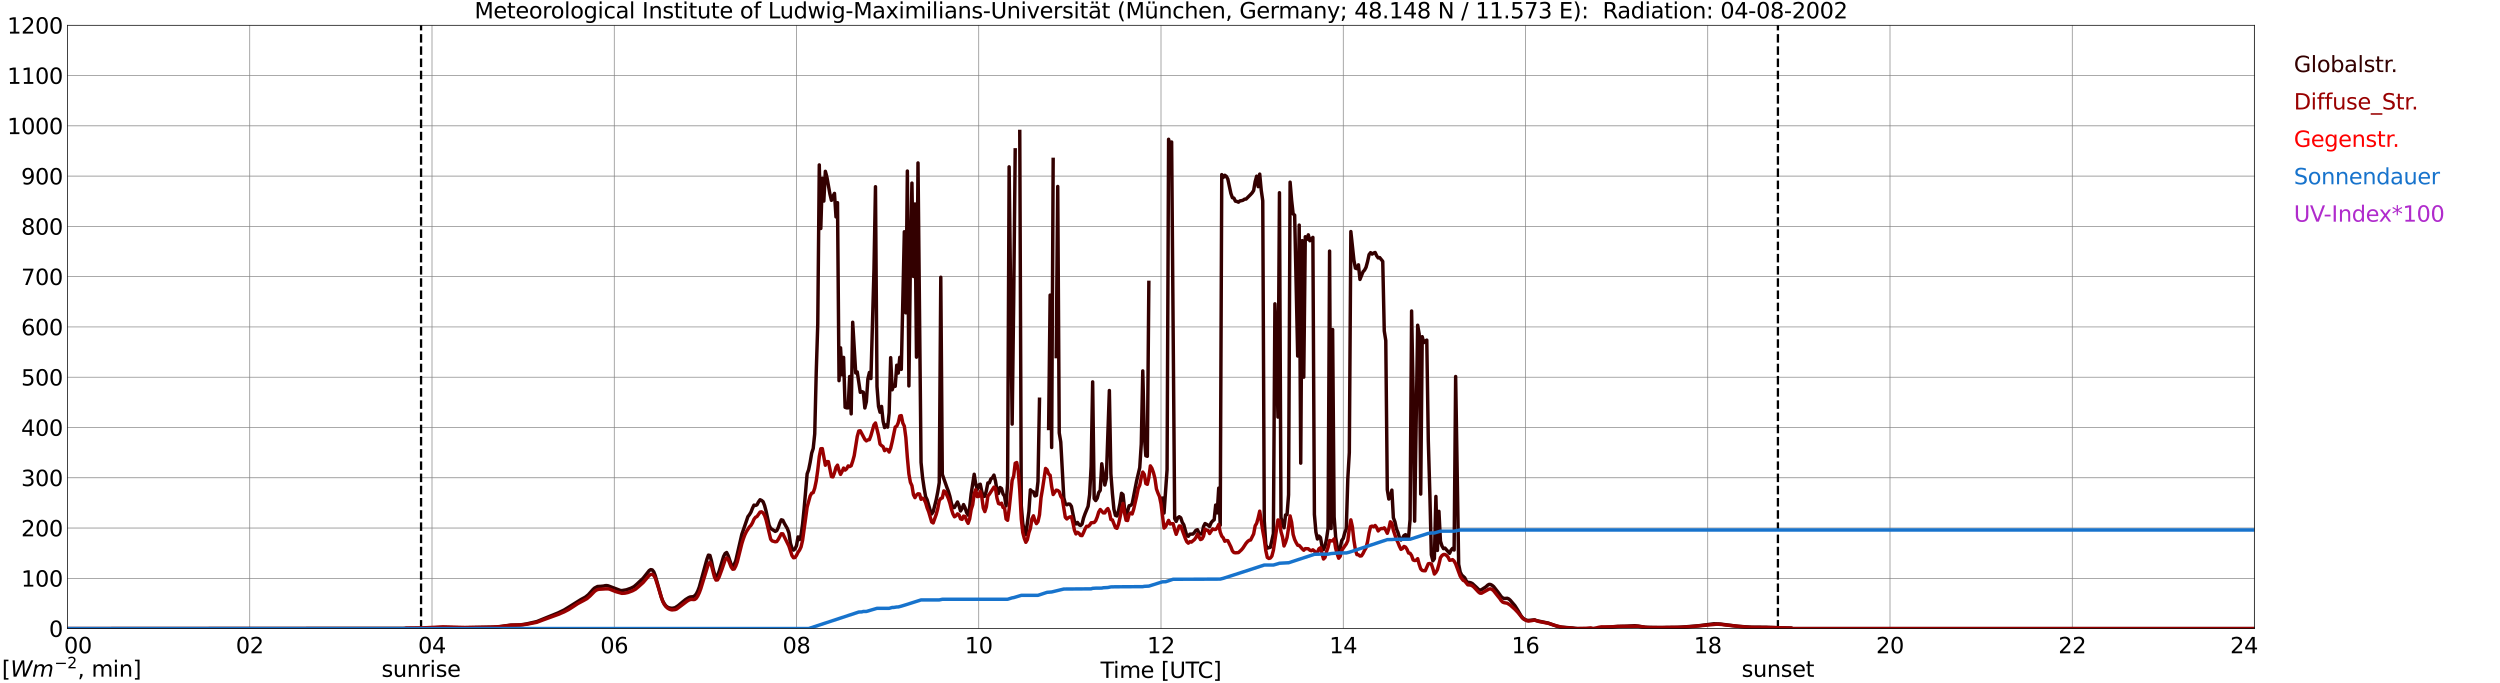 <?xml version="1.0" encoding="utf-8" standalone="no"?>
<!DOCTYPE svg PUBLIC "-//W3C//DTD SVG 1.1//EN"
  "http://www.w3.org/Graphics/SVG/1.1/DTD/svg11.dtd">
<svg xmlns:xlink="http://www.w3.org/1999/xlink" width="1085.4pt" height="296.64pt" viewBox="0 0 1085.4 296.64" xmlns="http://www.w3.org/2000/svg" version="1.1">
 <defs>
  <style type="text/css">*{stroke-linejoin: round; stroke-linecap: butt}</style>
 </defs>
 <g id="figure_1">
  <g id="patch_1">
   <path d="M 0 296.64 
L 1085.4 296.64 
L 1085.4 0 
L 0 0 
z
" style="fill: #ffffff"/>
  </g>
  <g id="axes_1">
   <g id="patch_2">
    <path d="M 29.306 272.909 
L 978.814 272.909 
L 978.814 10.976 
L 29.306 10.976 
z
" style="fill: #ffffff"/>
   </g>
   <g id="patch_3">
    <path d="M 978.814 272.909 
L 978.814 272.909 
L 978.814 10.976 
L 978.814 10.976 
z
" clip-path="url(#pde5ceaa5da)" style="fill: #d3d3d3; opacity: 0.25; stroke: #d3d3d3; stroke-linejoin: miter"/>
   </g>
   <g id="matplotlib.axis_1">
    <g id="xtick_1">
     <g id="line2d_1">
      <path d="M 29.306 272.909 
L 29.306 10.976 
" clip-path="url(#pde5ceaa5da)" style="fill: none; stroke: #808080; stroke-width: 0.3; stroke-linecap: square"/>
     </g>
     <g id="line2d_2"/>
     <g id="text_1">
      <!--    00 -->
      <g transform="translate(18.733 283.627) scale(0.095 -0.095)">
       <defs>
        <path id="DejaVuSans-20" transform="scale(0.016)"/>
        <path id="DejaVuSans-30" d="M 2034 4250 
Q 1547 4250 1301 3770 
Q 1056 3291 1056 2328 
Q 1056 1369 1301 889 
Q 1547 409 2034 409 
Q 2525 409 2770 889 
Q 3016 1369 3016 2328 
Q 3016 3291 2770 3770 
Q 2525 4250 2034 4250 
z
M 2034 4750 
Q 2819 4750 3233 4129 
Q 3647 3509 3647 2328 
Q 3647 1150 3233 529 
Q 2819 -91 2034 -91 
Q 1250 -91 836 529 
Q 422 1150 422 2328 
Q 422 3509 836 4129 
Q 1250 4750 2034 4750 
z
" transform="scale(0.016)"/>
       </defs>
       <use xlink:href="#DejaVuSans-20"/>
       <use xlink:href="#DejaVuSans-20" transform="translate(31.787 0)"/>
       <use xlink:href="#DejaVuSans-20" transform="translate(63.574 0)"/>
       <use xlink:href="#DejaVuSans-30" transform="translate(95.361 0)"/>
       <use xlink:href="#DejaVuSans-30" transform="translate(158.984 0)"/>
      </g>
     </g>
    </g>
    <g id="xtick_2">
     <g id="line2d_3">
      <path d="M 108.431 272.909 
L 108.431 10.976 
" clip-path="url(#pde5ceaa5da)" style="fill: none; stroke: #808080; stroke-width: 0.3; stroke-linecap: square"/>
     </g>
     <g id="line2d_4"/>
     <g id="text_2">
      <!-- 02 -->
      <g transform="translate(102.387 283.627) scale(0.095 -0.095)">
       <defs>
        <path id="DejaVuSans-32" d="M 1228 531 
L 3431 531 
L 3431 0 
L 469 0 
L 469 531 
Q 828 903 1448 1529 
Q 2069 2156 2228 2338 
Q 2531 2678 2651 2914 
Q 2772 3150 2772 3378 
Q 2772 3750 2511 3984 
Q 2250 4219 1831 4219 
Q 1534 4219 1204 4116 
Q 875 4013 500 3803 
L 500 4441 
Q 881 4594 1212 4672 
Q 1544 4750 1819 4750 
Q 2544 4750 2975 4387 
Q 3406 4025 3406 3419 
Q 3406 3131 3298 2873 
Q 3191 2616 2906 2266 
Q 2828 2175 2409 1742 
Q 1991 1309 1228 531 
z
" transform="scale(0.016)"/>
       </defs>
       <use xlink:href="#DejaVuSans-30"/>
       <use xlink:href="#DejaVuSans-32" transform="translate(63.623 0)"/>
      </g>
     </g>
    </g>
    <g id="xtick_3">
     <g id="line2d_5">
      <path d="M 187.557 272.909 
L 187.557 10.976 
" clip-path="url(#pde5ceaa5da)" style="fill: none; stroke: #808080; stroke-width: 0.3; stroke-linecap: square"/>
     </g>
     <g id="line2d_6"/>
     <g id="text_3">
      <!-- 04 -->
      <g transform="translate(181.513 283.627) scale(0.095 -0.095)">
       <defs>
        <path id="DejaVuSans-34" d="M 2419 4116 
L 825 1625 
L 2419 1625 
L 2419 4116 
z
M 2253 4666 
L 3047 4666 
L 3047 1625 
L 3713 1625 
L 3713 1100 
L 3047 1100 
L 3047 0 
L 2419 0 
L 2419 1100 
L 313 1100 
L 313 1709 
L 2253 4666 
z
" transform="scale(0.016)"/>
       </defs>
       <use xlink:href="#DejaVuSans-30"/>
       <use xlink:href="#DejaVuSans-34" transform="translate(63.623 0)"/>
      </g>
     </g>
    </g>
    <g id="xtick_4">
     <g id="line2d_7">
      <path d="M 266.683 272.909 
L 266.683 10.976 
" clip-path="url(#pde5ceaa5da)" style="fill: none; stroke: #808080; stroke-width: 0.3; stroke-linecap: square"/>
     </g>
     <g id="line2d_8"/>
     <g id="text_4">
      <!-- 06 -->
      <g transform="translate(260.638 283.627) scale(0.095 -0.095)">
       <defs>
        <path id="DejaVuSans-36" d="M 2113 2584 
Q 1688 2584 1439 2293 
Q 1191 2003 1191 1497 
Q 1191 994 1439 701 
Q 1688 409 2113 409 
Q 2538 409 2786 701 
Q 3034 994 3034 1497 
Q 3034 2003 2786 2293 
Q 2538 2584 2113 2584 
z
M 3366 4563 
L 3366 3988 
Q 3128 4100 2886 4159 
Q 2644 4219 2406 4219 
Q 1781 4219 1451 3797 
Q 1122 3375 1075 2522 
Q 1259 2794 1537 2939 
Q 1816 3084 2150 3084 
Q 2853 3084 3261 2657 
Q 3669 2231 3669 1497 
Q 3669 778 3244 343 
Q 2819 -91 2113 -91 
Q 1303 -91 875 529 
Q 447 1150 447 2328 
Q 447 3434 972 4092 
Q 1497 4750 2381 4750 
Q 2619 4750 2861 4703 
Q 3103 4656 3366 4563 
z
" transform="scale(0.016)"/>
       </defs>
       <use xlink:href="#DejaVuSans-30"/>
       <use xlink:href="#DejaVuSans-36" transform="translate(63.623 0)"/>
      </g>
     </g>
    </g>
    <g id="xtick_5">
     <g id="line2d_9">
      <path d="M 345.808 272.909 
L 345.808 10.976 
" clip-path="url(#pde5ceaa5da)" style="fill: none; stroke: #808080; stroke-width: 0.3; stroke-linecap: square"/>
     </g>
     <g id="line2d_10"/>
     <g id="text_5">
      <!-- 08 -->
      <g transform="translate(339.764 283.627) scale(0.095 -0.095)">
       <defs>
        <path id="DejaVuSans-38" d="M 2034 2216 
Q 1584 2216 1326 1975 
Q 1069 1734 1069 1313 
Q 1069 891 1326 650 
Q 1584 409 2034 409 
Q 2484 409 2743 651 
Q 3003 894 3003 1313 
Q 3003 1734 2745 1975 
Q 2488 2216 2034 2216 
z
M 1403 2484 
Q 997 2584 770 2862 
Q 544 3141 544 3541 
Q 544 4100 942 4425 
Q 1341 4750 2034 4750 
Q 2731 4750 3128 4425 
Q 3525 4100 3525 3541 
Q 3525 3141 3298 2862 
Q 3072 2584 2669 2484 
Q 3125 2378 3379 2068 
Q 3634 1759 3634 1313 
Q 3634 634 3220 271 
Q 2806 -91 2034 -91 
Q 1263 -91 848 271 
Q 434 634 434 1313 
Q 434 1759 690 2068 
Q 947 2378 1403 2484 
z
M 1172 3481 
Q 1172 3119 1398 2916 
Q 1625 2713 2034 2713 
Q 2441 2713 2670 2916 
Q 2900 3119 2900 3481 
Q 2900 3844 2670 4047 
Q 2441 4250 2034 4250 
Q 1625 4250 1398 4047 
Q 1172 3844 1172 3481 
z
" transform="scale(0.016)"/>
       </defs>
       <use xlink:href="#DejaVuSans-30"/>
       <use xlink:href="#DejaVuSans-38" transform="translate(63.623 0)"/>
      </g>
     </g>
    </g>
    <g id="xtick_6">
     <g id="line2d_11">
      <path d="M 424.934 272.909 
L 424.934 10.976 
" clip-path="url(#pde5ceaa5da)" style="fill: none; stroke: #808080; stroke-width: 0.3; stroke-linecap: square"/>
     </g>
     <g id="line2d_12"/>
     <g id="text_6">
      <!-- 10 -->
      <g transform="translate(418.89 283.627) scale(0.095 -0.095)">
       <defs>
        <path id="DejaVuSans-31" d="M 794 531 
L 1825 531 
L 1825 4091 
L 703 3866 
L 703 4441 
L 1819 4666 
L 2450 4666 
L 2450 531 
L 3481 531 
L 3481 0 
L 794 0 
L 794 531 
z
" transform="scale(0.016)"/>
       </defs>
       <use xlink:href="#DejaVuSans-31"/>
       <use xlink:href="#DejaVuSans-30" transform="translate(63.623 0)"/>
      </g>
     </g>
    </g>
    <g id="xtick_7">
     <g id="line2d_13">
      <path d="M 504.06 272.909 
L 504.06 10.976 
" clip-path="url(#pde5ceaa5da)" style="fill: none; stroke: #808080; stroke-width: 0.3; stroke-linecap: square"/>
     </g>
     <g id="line2d_14"/>
     <g id="text_7">
      <!-- 12 -->
      <g transform="translate(498.015 283.627) scale(0.095 -0.095)">
       <use xlink:href="#DejaVuSans-31"/>
       <use xlink:href="#DejaVuSans-32" transform="translate(63.623 0)"/>
      </g>
     </g>
    </g>
    <g id="xtick_8">
     <g id="line2d_15">
      <path d="M 583.185 272.909 
L 583.185 10.976 
" clip-path="url(#pde5ceaa5da)" style="fill: none; stroke: #808080; stroke-width: 0.3; stroke-linecap: square"/>
     </g>
     <g id="line2d_16"/>
     <g id="text_8">
      <!-- 14 -->
      <g transform="translate(577.141 283.627) scale(0.095 -0.095)">
       <use xlink:href="#DejaVuSans-31"/>
       <use xlink:href="#DejaVuSans-34" transform="translate(63.623 0)"/>
      </g>
     </g>
    </g>
    <g id="xtick_9">
     <g id="line2d_17">
      <path d="M 662.311 272.909 
L 662.311 10.976 
" clip-path="url(#pde5ceaa5da)" style="fill: none; stroke: #808080; stroke-width: 0.3; stroke-linecap: square"/>
     </g>
     <g id="line2d_18"/>
     <g id="text_9">
      <!-- 16 -->
      <g transform="translate(656.267 283.627) scale(0.095 -0.095)">
       <use xlink:href="#DejaVuSans-31"/>
       <use xlink:href="#DejaVuSans-36" transform="translate(63.623 0)"/>
      </g>
     </g>
    </g>
    <g id="xtick_10">
     <g id="line2d_19">
      <path d="M 741.437 272.909 
L 741.437 10.976 
" clip-path="url(#pde5ceaa5da)" style="fill: none; stroke: #808080; stroke-width: 0.3; stroke-linecap: square"/>
     </g>
     <g id="line2d_20"/>
     <g id="text_10">
      <!-- 18 -->
      <g transform="translate(735.392 283.627) scale(0.095 -0.095)">
       <use xlink:href="#DejaVuSans-31"/>
       <use xlink:href="#DejaVuSans-38" transform="translate(63.623 0)"/>
      </g>
     </g>
    </g>
    <g id="xtick_11">
     <g id="line2d_21">
      <path d="M 820.562 272.909 
L 820.562 10.976 
" clip-path="url(#pde5ceaa5da)" style="fill: none; stroke: #808080; stroke-width: 0.3; stroke-linecap: square"/>
     </g>
     <g id="line2d_22"/>
     <g id="text_11">
      <!-- 20 -->
      <g transform="translate(814.518 283.627) scale(0.095 -0.095)">
       <use xlink:href="#DejaVuSans-32"/>
       <use xlink:href="#DejaVuSans-30" transform="translate(63.623 0)"/>
      </g>
     </g>
    </g>
    <g id="xtick_12">
     <g id="line2d_23">
      <path d="M 899.688 272.909 
L 899.688 10.976 
" clip-path="url(#pde5ceaa5da)" style="fill: none; stroke: #808080; stroke-width: 0.3; stroke-linecap: square"/>
     </g>
     <g id="line2d_24"/>
     <g id="text_12">
      <!-- 22 -->
      <g transform="translate(893.644 283.627) scale(0.095 -0.095)">
       <use xlink:href="#DejaVuSans-32"/>
       <use xlink:href="#DejaVuSans-32" transform="translate(63.623 0)"/>
      </g>
     </g>
    </g>
    <g id="xtick_13">
     <g id="line2d_25">
      <path d="M 978.814 272.909 
L 978.814 10.976 
" clip-path="url(#pde5ceaa5da)" style="fill: none; stroke: #808080; stroke-width: 0.3; stroke-linecap: square"/>
     </g>
     <g id="line2d_26"/>
     <g id="text_13">
      <!-- 24    -->
      <g transform="translate(968.241 283.627) scale(0.095 -0.095)">
       <use xlink:href="#DejaVuSans-32"/>
       <use xlink:href="#DejaVuSans-34" transform="translate(63.623 0)"/>
       <use xlink:href="#DejaVuSans-20" transform="translate(127.246 0)"/>
       <use xlink:href="#DejaVuSans-20" transform="translate(159.033 0)"/>
       <use xlink:href="#DejaVuSans-20" transform="translate(190.82 0)"/>
      </g>
     </g>
    </g>
    <g id="text_14">
     <!-- Time [UTC] -->
     <g transform="translate(477.806 294.322) scale(0.095 -0.095)">
      <defs>
       <path id="DejaVuSans-54" d="M -19 4666 
L 3928 4666 
L 3928 4134 
L 2272 4134 
L 2272 0 
L 1638 0 
L 1638 4134 
L -19 4134 
L -19 4666 
z
" transform="scale(0.016)"/>
       <path id="DejaVuSans-69" d="M 603 3500 
L 1178 3500 
L 1178 0 
L 603 0 
L 603 3500 
z
M 603 4863 
L 1178 4863 
L 1178 4134 
L 603 4134 
L 603 4863 
z
" transform="scale(0.016)"/>
       <path id="DejaVuSans-6d" d="M 3328 2828 
Q 3544 3216 3844 3400 
Q 4144 3584 4550 3584 
Q 5097 3584 5394 3201 
Q 5691 2819 5691 2113 
L 5691 0 
L 5113 0 
L 5113 2094 
Q 5113 2597 4934 2840 
Q 4756 3084 4391 3084 
Q 3944 3084 3684 2787 
Q 3425 2491 3425 1978 
L 3425 0 
L 2847 0 
L 2847 2094 
Q 2847 2600 2669 2842 
Q 2491 3084 2119 3084 
Q 1678 3084 1418 2786 
Q 1159 2488 1159 1978 
L 1159 0 
L 581 0 
L 581 3500 
L 1159 3500 
L 1159 2956 
Q 1356 3278 1631 3431 
Q 1906 3584 2284 3584 
Q 2666 3584 2933 3390 
Q 3200 3197 3328 2828 
z
" transform="scale(0.016)"/>
       <path id="DejaVuSans-65" d="M 3597 1894 
L 3597 1613 
L 953 1613 
Q 991 1019 1311 708 
Q 1631 397 2203 397 
Q 2534 397 2845 478 
Q 3156 559 3463 722 
L 3463 178 
Q 3153 47 2828 -22 
Q 2503 -91 2169 -91 
Q 1331 -91 842 396 
Q 353 884 353 1716 
Q 353 2575 817 3079 
Q 1281 3584 2069 3584 
Q 2775 3584 3186 3129 
Q 3597 2675 3597 1894 
z
M 3022 2063 
Q 3016 2534 2758 2815 
Q 2500 3097 2075 3097 
Q 1594 3097 1305 2825 
Q 1016 2553 972 2059 
L 3022 2063 
z
" transform="scale(0.016)"/>
       <path id="DejaVuSans-5b" d="M 550 4863 
L 1875 4863 
L 1875 4416 
L 1125 4416 
L 1125 -397 
L 1875 -397 
L 1875 -844 
L 550 -844 
L 550 4863 
z
" transform="scale(0.016)"/>
       <path id="DejaVuSans-55" d="M 556 4666 
L 1191 4666 
L 1191 1831 
Q 1191 1081 1462 751 
Q 1734 422 2344 422 
Q 2950 422 3222 751 
Q 3494 1081 3494 1831 
L 3494 4666 
L 4128 4666 
L 4128 1753 
Q 4128 841 3676 375 
Q 3225 -91 2344 -91 
Q 1459 -91 1007 375 
Q 556 841 556 1753 
L 556 4666 
z
" transform="scale(0.016)"/>
       <path id="DejaVuSans-43" d="M 4122 4306 
L 4122 3641 
Q 3803 3938 3442 4084 
Q 3081 4231 2675 4231 
Q 1875 4231 1450 3742 
Q 1025 3253 1025 2328 
Q 1025 1406 1450 917 
Q 1875 428 2675 428 
Q 3081 428 3442 575 
Q 3803 722 4122 1019 
L 4122 359 
Q 3791 134 3420 21 
Q 3050 -91 2638 -91 
Q 1578 -91 968 557 
Q 359 1206 359 2328 
Q 359 3453 968 4101 
Q 1578 4750 2638 4750 
Q 3056 4750 3426 4639 
Q 3797 4528 4122 4306 
z
" transform="scale(0.016)"/>
       <path id="DejaVuSans-5d" d="M 1947 4863 
L 1947 -844 
L 622 -844 
L 622 -397 
L 1369 -397 
L 1369 4416 
L 622 4416 
L 622 4863 
L 1947 4863 
z
" transform="scale(0.016)"/>
      </defs>
      <use xlink:href="#DejaVuSans-54"/>
      <use xlink:href="#DejaVuSans-69" transform="translate(57.959 0)"/>
      <use xlink:href="#DejaVuSans-6d" transform="translate(85.742 0)"/>
      <use xlink:href="#DejaVuSans-65" transform="translate(183.154 0)"/>
      <use xlink:href="#DejaVuSans-20" transform="translate(244.678 0)"/>
      <use xlink:href="#DejaVuSans-5b" transform="translate(276.465 0)"/>
      <use xlink:href="#DejaVuSans-55" transform="translate(315.479 0)"/>
      <use xlink:href="#DejaVuSans-54" transform="translate(388.672 0)"/>
      <use xlink:href="#DejaVuSans-43" transform="translate(443.881 0)"/>
      <use xlink:href="#DejaVuSans-5d" transform="translate(513.705 0)"/>
     </g>
    </g>
   </g>
   <g id="matplotlib.axis_2">
    <g id="ytick_1">
     <g id="line2d_27">
      <path d="M 29.306 272.909 
L 978.814 272.909 
" clip-path="url(#pde5ceaa5da)" style="fill: none; stroke: #808080; stroke-width: 0.3; stroke-linecap: square"/>
     </g>
     <g id="line2d_28"/>
     <g id="text_15">
      <!-- 0 -->
      <g transform="translate(21.261 276.518) scale(0.095 -0.095)">
       <use xlink:href="#DejaVuSans-30"/>
      </g>
     </g>
    </g>
    <g id="ytick_2">
     <g id="line2d_29">
      <path d="M 29.306 251.081 
L 978.814 251.081 
" clip-path="url(#pde5ceaa5da)" style="fill: none; stroke: #808080; stroke-width: 0.3; stroke-linecap: square"/>
     </g>
     <g id="line2d_30"/>
     <g id="text_16">
      <!-- 100 -->
      <g transform="translate(9.173 254.69) scale(0.095 -0.095)">
       <use xlink:href="#DejaVuSans-31"/>
       <use xlink:href="#DejaVuSans-30" transform="translate(63.623 0)"/>
       <use xlink:href="#DejaVuSans-30" transform="translate(127.246 0)"/>
      </g>
     </g>
    </g>
    <g id="ytick_3">
     <g id="line2d_31">
      <path d="M 29.306 229.253 
L 978.814 229.253 
" clip-path="url(#pde5ceaa5da)" style="fill: none; stroke: #808080; stroke-width: 0.3; stroke-linecap: square"/>
     </g>
     <g id="line2d_32"/>
     <g id="text_17">
      <!-- 200 -->
      <g transform="translate(9.173 232.863) scale(0.095 -0.095)">
       <use xlink:href="#DejaVuSans-32"/>
       <use xlink:href="#DejaVuSans-30" transform="translate(63.623 0)"/>
       <use xlink:href="#DejaVuSans-30" transform="translate(127.246 0)"/>
      </g>
     </g>
    </g>
    <g id="ytick_4">
     <g id="line2d_33">
      <path d="M 29.306 207.426 
L 978.814 207.426 
" clip-path="url(#pde5ceaa5da)" style="fill: none; stroke: #808080; stroke-width: 0.3; stroke-linecap: square"/>
     </g>
     <g id="line2d_34"/>
     <g id="text_18">
      <!-- 300 -->
      <g transform="translate(9.173 211.035) scale(0.095 -0.095)">
       <defs>
        <path id="DejaVuSans-33" d="M 2597 2516 
Q 3050 2419 3304 2112 
Q 3559 1806 3559 1356 
Q 3559 666 3084 287 
Q 2609 -91 1734 -91 
Q 1441 -91 1130 -33 
Q 819 25 488 141 
L 488 750 
Q 750 597 1062 519 
Q 1375 441 1716 441 
Q 2309 441 2620 675 
Q 2931 909 2931 1356 
Q 2931 1769 2642 2001 
Q 2353 2234 1838 2234 
L 1294 2234 
L 1294 2753 
L 1863 2753 
Q 2328 2753 2575 2939 
Q 2822 3125 2822 3475 
Q 2822 3834 2567 4026 
Q 2313 4219 1838 4219 
Q 1578 4219 1281 4162 
Q 984 4106 628 3988 
L 628 4550 
Q 988 4650 1302 4700 
Q 1616 4750 1894 4750 
Q 2613 4750 3031 4423 
Q 3450 4097 3450 3541 
Q 3450 3153 3228 2886 
Q 3006 2619 2597 2516 
z
" transform="scale(0.016)"/>
       </defs>
       <use xlink:href="#DejaVuSans-33"/>
       <use xlink:href="#DejaVuSans-30" transform="translate(63.623 0)"/>
       <use xlink:href="#DejaVuSans-30" transform="translate(127.246 0)"/>
      </g>
     </g>
    </g>
    <g id="ytick_5">
     <g id="line2d_35">
      <path d="M 29.306 185.598 
L 978.814 185.598 
" clip-path="url(#pde5ceaa5da)" style="fill: none; stroke: #808080; stroke-width: 0.3; stroke-linecap: square"/>
     </g>
     <g id="line2d_36"/>
     <g id="text_19">
      <!-- 400 -->
      <g transform="translate(9.173 189.207) scale(0.095 -0.095)">
       <use xlink:href="#DejaVuSans-34"/>
       <use xlink:href="#DejaVuSans-30" transform="translate(63.623 0)"/>
       <use xlink:href="#DejaVuSans-30" transform="translate(127.246 0)"/>
      </g>
     </g>
    </g>
    <g id="ytick_6">
     <g id="line2d_37">
      <path d="M 29.306 163.77 
L 978.814 163.77 
" clip-path="url(#pde5ceaa5da)" style="fill: none; stroke: #808080; stroke-width: 0.3; stroke-linecap: square"/>
     </g>
     <g id="line2d_38"/>
     <g id="text_20">
      <!-- 500 -->
      <g transform="translate(9.173 167.379) scale(0.095 -0.095)">
       <defs>
        <path id="DejaVuSans-35" d="M 691 4666 
L 3169 4666 
L 3169 4134 
L 1269 4134 
L 1269 2991 
Q 1406 3038 1543 3061 
Q 1681 3084 1819 3084 
Q 2600 3084 3056 2656 
Q 3513 2228 3513 1497 
Q 3513 744 3044 326 
Q 2575 -91 1722 -91 
Q 1428 -91 1123 -41 
Q 819 9 494 109 
L 494 744 
Q 775 591 1075 516 
Q 1375 441 1709 441 
Q 2250 441 2565 725 
Q 2881 1009 2881 1497 
Q 2881 1984 2565 2268 
Q 2250 2553 1709 2553 
Q 1456 2553 1204 2497 
Q 953 2441 691 2322 
L 691 4666 
z
" transform="scale(0.016)"/>
       </defs>
       <use xlink:href="#DejaVuSans-35"/>
       <use xlink:href="#DejaVuSans-30" transform="translate(63.623 0)"/>
       <use xlink:href="#DejaVuSans-30" transform="translate(127.246 0)"/>
      </g>
     </g>
    </g>
    <g id="ytick_7">
     <g id="line2d_39">
      <path d="M 29.306 141.942 
L 978.814 141.942 
" clip-path="url(#pde5ceaa5da)" style="fill: none; stroke: #808080; stroke-width: 0.3; stroke-linecap: square"/>
     </g>
     <g id="line2d_40"/>
     <g id="text_21">
      <!-- 600 -->
      <g transform="translate(9.173 145.551) scale(0.095 -0.095)">
       <use xlink:href="#DejaVuSans-36"/>
       <use xlink:href="#DejaVuSans-30" transform="translate(63.623 0)"/>
       <use xlink:href="#DejaVuSans-30" transform="translate(127.246 0)"/>
      </g>
     </g>
    </g>
    <g id="ytick_8">
     <g id="line2d_41">
      <path d="M 29.306 120.114 
L 978.814 120.114 
" clip-path="url(#pde5ceaa5da)" style="fill: none; stroke: #808080; stroke-width: 0.3; stroke-linecap: square"/>
     </g>
     <g id="line2d_42"/>
     <g id="text_22">
      <!-- 700 -->
      <g transform="translate(9.173 123.724) scale(0.095 -0.095)">
       <defs>
        <path id="DejaVuSans-37" d="M 525 4666 
L 3525 4666 
L 3525 4397 
L 1831 0 
L 1172 0 
L 2766 4134 
L 525 4134 
L 525 4666 
z
" transform="scale(0.016)"/>
       </defs>
       <use xlink:href="#DejaVuSans-37"/>
       <use xlink:href="#DejaVuSans-30" transform="translate(63.623 0)"/>
       <use xlink:href="#DejaVuSans-30" transform="translate(127.246 0)"/>
      </g>
     </g>
    </g>
    <g id="ytick_9">
     <g id="line2d_43">
      <path d="M 29.306 98.287 
L 978.814 98.287 
" clip-path="url(#pde5ceaa5da)" style="fill: none; stroke: #808080; stroke-width: 0.3; stroke-linecap: square"/>
     </g>
     <g id="line2d_44"/>
     <g id="text_23">
      <!-- 800 -->
      <g transform="translate(9.173 101.896) scale(0.095 -0.095)">
       <use xlink:href="#DejaVuSans-38"/>
       <use xlink:href="#DejaVuSans-30" transform="translate(63.623 0)"/>
       <use xlink:href="#DejaVuSans-30" transform="translate(127.246 0)"/>
      </g>
     </g>
    </g>
    <g id="ytick_10">
     <g id="line2d_45">
      <path d="M 29.306 76.459 
L 978.814 76.459 
" clip-path="url(#pde5ceaa5da)" style="fill: none; stroke: #808080; stroke-width: 0.3; stroke-linecap: square"/>
     </g>
     <g id="line2d_46"/>
     <g id="text_24">
      <!-- 900 -->
      <g transform="translate(9.173 80.068) scale(0.095 -0.095)">
       <defs>
        <path id="DejaVuSans-39" d="M 703 97 
L 703 672 
Q 941 559 1184 500 
Q 1428 441 1663 441 
Q 2288 441 2617 861 
Q 2947 1281 2994 2138 
Q 2813 1869 2534 1725 
Q 2256 1581 1919 1581 
Q 1219 1581 811 2004 
Q 403 2428 403 3163 
Q 403 3881 828 4315 
Q 1253 4750 1959 4750 
Q 2769 4750 3195 4129 
Q 3622 3509 3622 2328 
Q 3622 1225 3098 567 
Q 2575 -91 1691 -91 
Q 1453 -91 1209 -44 
Q 966 3 703 97 
z
M 1959 2075 
Q 2384 2075 2632 2365 
Q 2881 2656 2881 3163 
Q 2881 3666 2632 3958 
Q 2384 4250 1959 4250 
Q 1534 4250 1286 3958 
Q 1038 3666 1038 3163 
Q 1038 2656 1286 2365 
Q 1534 2075 1959 2075 
z
" transform="scale(0.016)"/>
       </defs>
       <use xlink:href="#DejaVuSans-39"/>
       <use xlink:href="#DejaVuSans-30" transform="translate(63.623 0)"/>
       <use xlink:href="#DejaVuSans-30" transform="translate(127.246 0)"/>
      </g>
     </g>
    </g>
    <g id="ytick_11">
     <g id="line2d_47">
      <path d="M 29.306 54.631 
L 978.814 54.631 
" clip-path="url(#pde5ceaa5da)" style="fill: none; stroke: #808080; stroke-width: 0.3; stroke-linecap: square"/>
     </g>
     <g id="line2d_48"/>
     <g id="text_25">
      <!-- 1000 -->
      <g transform="translate(3.128 58.24) scale(0.095 -0.095)">
       <use xlink:href="#DejaVuSans-31"/>
       <use xlink:href="#DejaVuSans-30" transform="translate(63.623 0)"/>
       <use xlink:href="#DejaVuSans-30" transform="translate(127.246 0)"/>
       <use xlink:href="#DejaVuSans-30" transform="translate(190.869 0)"/>
      </g>
     </g>
    </g>
    <g id="ytick_12">
     <g id="line2d_49">
      <path d="M 29.306 32.803 
L 978.814 32.803 
" clip-path="url(#pde5ceaa5da)" style="fill: none; stroke: #808080; stroke-width: 0.3; stroke-linecap: square"/>
     </g>
     <g id="line2d_50"/>
     <g id="text_26">
      <!-- 1100 -->
      <g transform="translate(3.128 36.413) scale(0.095 -0.095)">
       <use xlink:href="#DejaVuSans-31"/>
       <use xlink:href="#DejaVuSans-31" transform="translate(63.623 0)"/>
       <use xlink:href="#DejaVuSans-30" transform="translate(127.246 0)"/>
       <use xlink:href="#DejaVuSans-30" transform="translate(190.869 0)"/>
      </g>
     </g>
    </g>
    <g id="ytick_13">
     <g id="line2d_51">
      <path d="M 29.306 10.976 
L 978.814 10.976 
" clip-path="url(#pde5ceaa5da)" style="fill: none; stroke: #808080; stroke-width: 0.3; stroke-linecap: square"/>
     </g>
     <g id="line2d_52"/>
     <g id="text_27">
      <!-- 1200 -->
      <g transform="translate(3.128 14.585) scale(0.095 -0.095)">
       <use xlink:href="#DejaVuSans-31"/>
       <use xlink:href="#DejaVuSans-32" transform="translate(63.623 0)"/>
       <use xlink:href="#DejaVuSans-30" transform="translate(127.246 0)"/>
       <use xlink:href="#DejaVuSans-30" transform="translate(190.869 0)"/>
      </g>
     </g>
    </g>
   </g>
   <g id="line2d_53">
    <path d="M 182.81 272.909 
L 182.81 10.976 
" clip-path="url(#pde5ceaa5da)" style="fill: none; stroke-dasharray: 3.7,1.6; stroke-dashoffset: 0; stroke: #000000"/>
   </g>
   <g id="line2d_54">
    <path d="M 771.9 272.909 
L 771.9 10.976 
" clip-path="url(#pde5ceaa5da)" style="fill: none; stroke-dasharray: 3.7,1.6; stroke-dashoffset: 0; stroke: #000000"/>
   </g>
   <g id="line2d_55">
    <path d="M 29.306 272.909 
L 182.941 272.804 
L 192.832 272.361 
L 197.448 272.512 
L 201.404 272.538 
L 206.679 272.424 
L 215.91 272.228 
L 219.867 271.645 
L 221.845 271.398 
L 225.801 271.309 
L 228.439 270.918 
L 233.054 269.864 
L 235.692 268.788 
L 242.286 266.107 
L 244.923 264.833 
L 246.901 263.617 
L 252.176 260.316 
L 254.155 259.245 
L 255.473 258.175 
L 257.451 255.942 
L 258.111 255.333 
L 259.43 254.637 
L 260.748 254.571 
L 262.067 254.434 
L 262.726 254.272 
L 263.386 254.233 
L 264.045 254.349 
L 269.32 256.342 
L 269.98 256.411 
L 271.958 256.077 
L 273.936 255.375 
L 275.255 254.698 
L 276.573 253.565 
L 277.892 252.31 
L 279.211 251.072 
L 281.849 247.728 
L 282.508 247.309 
L 283.167 247.438 
L 283.827 248.243 
L 284.486 249.924 
L 287.124 259.286 
L 287.783 261.019 
L 288.442 262.167 
L 289.102 263.04 
L 289.761 263.558 
L 290.42 263.887 
L 291.739 264.108 
L 293.058 263.855 
L 294.377 263.008 
L 296.355 261.344 
L 297.674 260.279 
L 298.992 259.469 
L 299.652 259.186 
L 300.971 259.05 
L 301.63 258.655 
L 302.289 257.874 
L 302.949 256.601 
L 303.608 254.855 
L 304.927 250.033 
L 306.905 242.83 
L 307.564 241.016 
L 308.224 241.154 
L 308.883 243.498 
L 309.543 246.672 
L 310.202 249.221 
L 310.861 250.278 
L 311.521 249.811 
L 312.18 248.178 
L 314.158 241.595 
L 314.818 240.307 
L 315.477 239.879 
L 316.136 241.204 
L 317.455 245.092 
L 318.114 245.792 
L 318.774 245.017 
L 319.433 243.468 
L 320.752 237.727 
L 322.071 231.984 
L 324.049 226.256 
L 324.708 224.314 
L 325.368 223.456 
L 326.027 222.367 
L 326.686 220.673 
L 327.346 219.302 
L 328.005 219.461 
L 328.665 219.147 
L 329.324 217.885 
L 329.983 216.969 
L 330.643 217.272 
L 331.302 217.822 
L 331.961 219.514 
L 332.621 222.028 
L 333.94 228.083 
L 334.599 229.413 
L 336.577 230.703 
L 337.236 230.384 
L 337.896 229.042 
L 338.555 227.092 
L 339.215 225.674 
L 339.874 225.879 
L 340.533 227.215 
L 341.852 229.526 
L 342.512 231.351 
L 343.171 235.854 
L 343.83 237.963 
L 344.49 238.84 
L 345.149 238.318 
L 345.808 236.913 
L 346.468 233.119 
L 347.127 234.256 
L 347.787 232.342 
L 348.446 227.505 
L 349.105 220.926 
L 350.424 205.747 
L 351.083 203.927 
L 351.743 200.672 
L 352.402 196.739 
L 353.062 194.717 
L 353.721 188.363 
L 354.38 161.574 
L 355.04 140.628 
L 355.699 71.604 
L 356.359 99.19 
L 357.018 77.4 
L 357.677 87.296 
L 358.337 74.385 
L 358.996 76.823 
L 360.315 84.245 
L 360.974 86.982 
L 361.634 85.19 
L 362.293 83.968 
L 362.952 94.168 
L 363.612 87.995 
L 364.271 165.265 
L 364.93 151.012 
L 365.59 162.757 
L 366.249 155.172 
L 366.909 176.843 
L 367.568 177.078 
L 368.227 177.078 
L 368.887 163.467 
L 369.546 179.685 
L 370.206 139.908 
L 371.524 161.934 
L 372.184 161.482 
L 373.502 170.334 
L 374.162 170.026 
L 374.821 170.288 
L 375.481 177.124 
L 376.14 174.418 
L 376.799 164.517 
L 377.459 161.703 
L 378.118 164.357 
L 379.437 117.255 
L 380.096 81.069 
L 380.756 167.788 
L 381.415 176.428 
L 382.074 178.969 
L 382.734 176.456 
L 383.393 182.808 
L 384.053 185.631 
L 384.712 184.447 
L 385.371 185.43 
L 386.031 179.233 
L 386.69 155.281 
L 387.349 169.229 
L 388.009 167.332 
L 388.668 167.714 
L 389.328 158.566 
L 389.987 161.982 
L 390.646 155.141 
L 391.306 160.356 
L 392.624 100.622 
L 393.284 135.82 
L 393.943 74.261 
L 394.603 167.551 
L 395.262 113.25 
L 395.921 79.497 
L 396.581 120.042 
L 397.24 88.558 
L 397.899 155.069 
L 398.559 70.744 
L 399.878 200.735 
L 400.537 207.334 
L 401.196 211.876 
L 401.856 215.609 
L 402.515 216.949 
L 403.834 221.531 
L 404.493 223.137 
L 405.153 222.151 
L 406.471 216.921 
L 407.131 213.59 
L 407.79 209.543 
L 408.45 120.368 
L 409.109 205.946 
L 411.087 211.571 
L 411.746 213.288 
L 412.406 215.521 
L 413.065 218.527 
L 413.725 220.422 
L 414.384 220.337 
L 415.703 217.936 
L 416.362 219.525 
L 417.022 221.851 
L 417.681 220.791 
L 418.34 219.073 
L 419 220.459 
L 419.659 222.506 
L 420.318 223.648 
L 420.978 220.356 
L 421.637 214.404 
L 422.956 205.904 
L 423.615 210.089 
L 424.275 212.455 
L 424.934 210.562 
L 425.593 210.224 
L 426.253 213.424 
L 426.912 215.585 
L 427.572 215.432 
L 428.231 213.059 
L 428.89 209.667 
L 429.55 209.621 
L 430.209 207.882 
L 430.869 207.471 
L 431.528 206.266 
L 432.187 208.838 
L 432.847 212.778 
L 433.506 214.231 
L 434.165 211.656 
L 434.825 212.094 
L 435.484 214.485 
L 436.144 215.428 
L 436.803 219.605 
L 437.462 209.744 
L 438.122 72.438 
L 439.44 184.127 
L 440.1 131.048 
L 440.759 65.065 
M 442.737 57.078 
L 443.397 219.503 
L 444.056 227.274 
L 444.716 230.565 
L 445.375 232.148 
L 446.694 222.129 
L 447.353 212.666 
L 448.012 213.321 
L 448.672 213.553 
L 449.331 215.305 
L 449.991 215.05 
L 450.65 209.036 
L 451.309 173.335 
M 455.266 186.028 
L 455.925 128.119 
L 456.584 194.274 
L 457.244 69.197 
M 458.563 154.836 
L 459.222 80.962 
L 459.881 187.946 
L 460.541 191.913 
L 461.859 216.109 
L 462.519 218.665 
L 463.178 219.154 
L 463.838 218.796 
L 464.497 218.892 
L 465.156 219.83 
L 466.475 226.357 
L 467.134 227.494 
L 467.794 226.822 
L 468.453 227.791 
L 469.113 228.155 
L 469.772 227.549 
L 470.431 224.881 
L 471.091 223.045 
L 472.409 219.817 
L 473.069 214.762 
L 473.728 202.451 
L 474.388 165.8 
L 475.047 216.453 
L 475.706 217.322 
L 476.366 216.307 
L 477.025 213.841 
L 477.685 212.872 
L 478.344 201.36 
L 479.663 210.58 
L 480.322 207.757 
L 481.641 169.554 
L 482.3 205.708 
L 482.96 214.271 
L 483.619 221.109 
L 484.278 223.746 
L 484.938 224.006 
L 485.597 221.834 
L 486.256 218.61 
L 486.916 214.168 
L 487.575 214.766 
L 488.235 220.784 
L 488.894 223.676 
L 489.553 221.985 
L 490.213 219.584 
L 490.872 219.431 
L 491.532 218.758 
L 492.85 211.955 
L 493.51 208.593 
L 494.828 203.016 
L 495.488 192.871 
L 496.147 161.033 
L 496.807 188.951 
L 497.466 197.865 
L 498.125 198.103 
L 498.785 122.605 
M 504.719 216.261 
L 505.379 222.742 
L 506.697 203.942 
L 507.357 60.47 
L 508.016 63.299 
L 508.675 61.653 
L 509.994 225.13 
L 510.654 226.374 
L 511.313 224.824 
L 511.972 224.349 
L 512.632 224.794 
L 513.291 226.774 
L 513.95 227.845 
L 515.269 232.608 
L 515.929 232.829 
L 516.588 231.916 
L 517.907 231.86 
L 518.566 231.183 
L 519.226 230.222 
L 519.885 229.98 
L 520.544 231.41 
L 521.204 231.836 
L 521.863 231.781 
L 522.522 228.607 
L 523.182 227.308 
L 524.501 227.992 
L 525.16 228.577 
L 525.819 226.964 
L 526.479 226.171 
L 527.138 225.654 
L 527.797 219.278 
L 528.457 222.683 
L 529.116 211.924 
L 529.776 228.048 
L 530.435 75.806 
L 531.094 77.016 
L 531.754 76.105 
L 532.413 76.566 
L 533.073 77.751 
L 534.391 83.946 
L 535.051 85.817 
L 535.71 86.022 
L 536.369 87.331 
L 537.029 87.475 
L 537.688 87.779 
L 538.348 87.203 
L 539.007 87.131 
L 539.666 86.934 
L 540.326 86.467 
L 540.985 86.43 
L 542.963 84.452 
L 543.623 83.723 
L 544.282 82.7 
L 544.941 78.858 
L 545.601 76.485 
L 546.26 81.043 
L 546.919 75.595 
L 547.579 82.582 
L 548.238 87.192 
L 548.898 226.075 
L 549.557 236.411 
L 550.216 237.993 
L 551.535 237.615 
L 552.854 231.681 
L 553.513 131.908 
L 554.173 149.844 
L 554.832 181.084 
L 555.491 83.68 
L 556.151 224.637 
L 556.81 227.363 
L 557.47 229.12 
L 558.129 223.58 
L 558.788 223.395 
L 559.448 214.819 
L 560.107 79.096 
L 560.766 86.906 
L 561.426 92.854 
L 562.085 93.413 
L 563.404 154.578 
L 564.063 97.728 
L 564.723 201.08 
L 565.382 104.475 
L 566.042 163.746 
L 566.701 102.777 
L 567.36 103.947 
L 568.02 101.956 
L 568.679 104.529 
L 569.998 103.071 
L 570.657 223.355 
L 571.317 231 
L 571.976 234.01 
L 572.635 232.735 
L 573.295 233.381 
L 573.954 237.041 
L 574.613 238.602 
L 575.273 237.122 
L 575.932 233.948 
L 576.592 229.343 
L 577.251 109.017 
L 577.91 229.461 
L 578.57 143.073 
L 579.229 224.41 
L 579.889 233.226 
L 580.548 237.406 
L 581.207 238.956 
L 581.867 237.768 
L 582.526 234.667 
L 583.185 233.769 
L 583.845 231.292 
L 584.504 229.589 
L 585.164 207.825 
L 585.823 196.446 
L 586.482 100.539 
L 587.801 112.883 
L 588.46 116.417 
L 589.12 116.646 
L 589.779 114.978 
L 590.439 121.319 
L 591.757 118.004 
L 592.417 117.283 
L 593.076 116.039 
L 593.736 113.61 
L 594.395 110.547 
L 595.054 109.692 
L 595.714 110.316 
L 596.373 109.864 
L 597.032 109.626 
L 597.692 111.049 
L 598.351 111.971 
L 599.011 111.833 
L 600.329 113.472 
L 600.989 143.68 
L 601.648 147.868 
L 602.307 212.634 
L 602.967 216.665 
L 603.626 215.962 
L 604.286 212.8 
L 604.945 224.792 
L 605.604 226.51 
L 606.264 229.561 
L 606.923 231.126 
L 607.582 233.425 
L 608.242 234.444 
L 608.901 233.638 
L 609.561 232.514 
L 610.22 232.13 
L 610.879 234.121 
L 611.539 233.204 
L 612.198 225.582 
L 612.858 135.025 
L 613.517 170.262 
L 614.176 226.269 
L 615.495 141.202 
L 616.154 145.031 
L 616.814 214.506 
L 617.473 146.172 
L 618.133 148.757 
L 618.792 148.028 
L 619.451 147.67 
L 620.111 191.373 
L 620.77 213.932 
L 621.429 240.822 
L 622.089 243.487 
L 622.748 242.553 
L 623.408 215.537 
L 624.067 238.973 
L 624.726 222.004 
L 625.386 234.937 
L 626.045 237.039 
L 626.705 238.198 
L 627.364 237.963 
L 628.683 239.477 
L 629.342 240.217 
L 630.001 238.831 
L 630.661 238.078 
L 631.32 238.803 
L 631.98 163.478 
L 633.298 245.006 
L 633.958 248.322 
L 634.617 249.656 
L 635.936 250.858 
L 636.595 252.236 
L 637.255 252.869 
L 637.914 252.867 
L 638.573 253.028 
L 639.233 253.349 
L 641.211 255.174 
L 641.87 255.864 
L 642.53 256.224 
L 643.189 256.025 
L 644.508 255.185 
L 645.167 254.75 
L 645.827 254.106 
L 646.486 253.703 
L 647.145 253.768 
L 647.805 254.122 
L 648.464 254.667 
L 650.442 257.173 
L 651.761 259.029 
L 652.42 259.585 
L 653.08 259.854 
L 654.399 259.744 
L 655.058 260.035 
L 655.717 260.62 
L 657.695 262.938 
L 659.014 264.998 
L 660.333 267.312 
L 660.992 268.163 
L 661.652 268.714 
L 662.311 269.087 
L 662.97 269.301 
L 663.63 269.371 
L 666.267 269.098 
L 666.927 269.416 
L 668.246 269.702 
L 672.202 270.519 
L 676.158 271.944 
L 677.477 272.241 
L 680.114 272.446 
L 683.411 272.706 
L 684.73 272.909 
L 694.621 272.889 
L 695.28 272.669 
L 700.555 272.108 
L 702.533 271.959 
L 705.83 271.872 
L 709.786 271.671 
L 711.105 271.815 
L 714.402 272.33 
L 717.04 272.4 
L 720.996 272.455 
L 726.271 272.389 
L 728.249 272.387 
L 731.546 272.162 
L 737.48 271.673 
L 744.074 270.826 
L 746.712 270.909 
L 754.624 271.92 
L 760.559 272.304 
L 766.493 272.322 
L 773.087 272.597 
L 777.043 272.664 
L 777.703 272.662 
L 778.362 272.909 
L 978.154 272.909 
L 978.154 272.909 
" clip-path="url(#pde5ceaa5da)" style="fill: none; stroke: #330000; stroke-width: 1.5; stroke-linecap: square"/>
   </g>
   <g id="line2d_56">
    <path d="M 29.306 272.909 
L 175.688 272.909 
L 176.348 272.68 
L 183.601 272.597 
L 192.173 272.186 
L 202.063 272.418 
L 213.273 272.298 
L 217.889 271.981 
L 221.845 271.438 
L 223.823 271.405 
L 227.12 271.246 
L 229.098 270.946 
L 233.054 270.176 
L 235.692 269.176 
L 242.286 266.775 
L 244.923 265.651 
L 246.901 264.621 
L 248.88 263.355 
L 250.858 262.045 
L 253.495 260.648 
L 254.814 259.91 
L 256.133 258.782 
L 258.111 256.772 
L 258.77 256.287 
L 259.43 255.977 
L 260.089 255.835 
L 262.726 255.678 
L 264.045 255.656 
L 264.705 255.8 
L 267.342 256.857 
L 269.98 257.608 
L 271.298 257.531 
L 272.617 257.245 
L 274.595 256.503 
L 275.914 255.8 
L 277.233 254.702 
L 279.211 252.932 
L 281.849 249.841 
L 282.508 249.398 
L 283.167 249.348 
L 283.827 249.824 
L 284.486 250.946 
L 285.805 254.982 
L 287.124 259.384 
L 287.783 261.224 
L 288.442 262.488 
L 289.102 263.359 
L 289.761 263.97 
L 290.42 264.392 
L 291.08 264.658 
L 291.739 264.804 
L 293.058 264.673 
L 293.717 264.448 
L 295.696 262.979 
L 298.333 260.984 
L 298.992 260.58 
L 299.652 260.308 
L 300.311 260.216 
L 300.971 260.299 
L 301.63 260.264 
L 302.289 259.736 
L 302.949 258.723 
L 303.608 257.335 
L 304.267 255.556 
L 307.564 244.801 
L 308.224 244.109 
L 308.883 245.502 
L 310.202 250.559 
L 310.861 251.849 
L 311.521 251.773 
L 312.18 250.586 
L 313.499 247.006 
L 314.818 243.099 
L 315.477 242.202 
L 316.136 242.839 
L 317.455 246.203 
L 318.114 247.132 
L 318.774 247.036 
L 319.433 245.77 
L 320.093 243.967 
L 322.071 236.042 
L 322.73 233.933 
L 323.39 232.198 
L 324.049 230.836 
L 325.368 228.764 
L 326.027 228.11 
L 326.686 226.996 
L 327.346 225.44 
L 328.005 224.58 
L 328.665 224.248 
L 329.983 222.34 
L 330.643 222.22 
L 331.302 222.681 
L 331.961 223.792 
L 332.621 225.776 
L 334.599 234.097 
L 335.258 234.85 
L 336.577 235.225 
L 337.236 235.107 
L 337.896 234.199 
L 339.215 231.729 
L 339.874 231.77 
L 342.512 237.107 
L 343.83 241.167 
L 344.49 242.145 
L 345.149 242.062 
L 345.808 241.112 
L 346.468 239.783 
L 347.127 238.844 
L 347.787 237.452 
L 348.446 234.603 
L 349.765 225.027 
L 350.424 220.186 
L 351.743 215.325 
L 352.402 214.107 
L 353.062 213.878 
L 353.721 211.922 
L 354.38 208.766 
L 355.04 204.097 
L 355.699 198.221 
L 356.359 194.829 
L 357.018 194.776 
L 358.337 201.986 
L 358.996 200.41 
L 359.655 200.43 
L 360.974 206.908 
L 361.634 207.044 
L 362.293 205.295 
L 362.952 202.922 
L 363.612 201.951 
L 364.271 204.313 
L 364.93 205.954 
L 365.59 204.723 
L 366.249 203.211 
L 366.909 204.097 
L 367.568 203.538 
L 368.227 202.287 
L 368.887 202.56 
L 369.546 202.198 
L 370.206 200.235 
L 370.865 197.834 
L 372.184 189.483 
L 372.843 187.126 
L 373.502 187.021 
L 375.481 190.767 
L 376.14 191.413 
L 376.799 190.987 
L 377.459 190.869 
L 378.118 189.127 
L 379.437 184.489 
L 380.096 183.646 
L 381.415 189.033 
L 382.074 192.831 
L 382.734 193.462 
L 383.393 193.914 
L 384.053 195.656 
L 384.712 195.049 
L 385.371 195.228 
L 386.031 196.261 
L 386.69 194.586 
L 387.349 191.808 
L 388.668 185.408 
L 389.328 185.024 
L 389.987 183.524 
L 390.646 180.601 
L 391.306 180.442 
L 391.965 183.664 
L 392.624 185.03 
L 393.284 189.981 
L 393.943 198.684 
L 394.603 205.754 
L 395.262 209.407 
L 395.921 210.85 
L 396.581 214.805 
L 397.24 216.058 
L 397.899 214.919 
L 398.559 214.373 
L 399.218 214.465 
L 399.878 216.781 
L 400.537 216.294 
L 401.196 216.835 
L 401.856 218.228 
L 402.515 220.509 
L 403.175 222.146 
L 404.493 226.636 
L 405.153 227.042 
L 406.471 223.305 
L 407.131 220.874 
L 407.79 217.407 
L 408.45 216.414 
L 409.109 216.159 
L 409.768 213.133 
L 410.428 213.526 
L 411.746 216.447 
L 412.406 218.488 
L 413.065 221.085 
L 413.725 223.124 
L 414.384 224.366 
L 415.043 223.921 
L 415.703 223.096 
L 416.362 223.543 
L 417.022 225.268 
L 417.681 225.486 
L 418.34 224.082 
L 419 224.237 
L 419.659 225.977 
L 420.318 227.206 
L 420.978 225.302 
L 421.637 221.26 
L 422.297 219.164 
L 422.956 214.399 
L 423.615 212.575 
L 424.275 215.611 
L 424.934 215.497 
L 425.593 213.404 
L 426.253 215.766 
L 426.912 220.564 
L 427.572 222.118 
L 428.231 220.083 
L 428.89 215.38 
L 429.55 214.554 
L 431.528 211.501 
L 432.187 211.99 
L 432.847 216.248 
L 433.506 218.593 
L 434.165 218.863 
L 434.825 218.464 
L 435.484 220.321 
L 436.144 220.59 
L 436.803 225.326 
L 437.462 225.89 
L 438.122 221.127 
L 439.44 208.504 
L 440.1 206.677 
L 440.759 201.135 
L 441.419 200.812 
L 442.078 204.348 
L 442.737 212.797 
L 443.397 225.316 
L 444.056 231.233 
L 444.716 233.772 
L 445.375 235.446 
L 446.034 234.311 
L 446.694 231.329 
L 447.353 229.408 
L 448.012 225.257 
L 448.672 223.943 
L 449.331 226.038 
L 449.991 227.341 
L 450.65 226.486 
L 451.309 223.497 
L 451.969 216.098 
L 452.628 212.195 
L 453.947 203.379 
L 454.606 203.966 
L 455.266 205.788 
L 455.925 206.349 
L 456.584 211.232 
L 457.244 214.701 
L 458.563 212.819 
L 459.222 212.93 
L 459.881 213.487 
L 460.541 215.489 
L 461.2 216.477 
L 462.519 224.617 
L 463.178 225.313 
L 463.838 224.739 
L 464.497 224.456 
L 465.156 224.346 
L 465.816 226.957 
L 466.475 230.177 
L 467.134 231.811 
L 467.794 231.117 
L 468.453 231.532 
L 469.113 232.464 
L 469.772 232.536 
L 470.431 231.211 
L 471.091 229.624 
L 471.75 228.494 
L 472.409 228.564 
L 473.069 228.02 
L 473.728 226.981 
L 475.047 226.835 
L 475.706 226.093 
L 476.366 224.469 
L 477.025 222.286 
L 477.685 221.216 
L 479.003 222.674 
L 479.663 222.685 
L 480.322 221.437 
L 480.981 220.797 
L 481.641 222.275 
L 482.3 225.556 
L 482.96 225.735 
L 484.278 229.07 
L 484.938 229.373 
L 485.597 227.658 
L 486.256 224.669 
L 486.916 221.14 
L 487.575 218.588 
L 488.235 222.829 
L 488.894 225.861 
L 489.553 225.99 
L 490.213 223.301 
L 490.872 222.69 
L 491.532 223.152 
L 492.191 221.101 
L 493.51 215.36 
L 494.169 212.094 
L 494.828 210.649 
L 495.488 207.284 
L 496.147 204.955 
L 496.807 205.939 
L 497.466 209.929 
L 498.125 210.274 
L 498.785 207.288 
L 499.444 202.268 
L 500.103 203.3 
L 500.763 205.138 
L 501.422 207.679 
L 502.082 212.273 
L 502.741 214.094 
L 503.4 215.585 
L 504.06 218.776 
L 505.379 229.262 
L 506.038 228.644 
L 507.357 225.931 
L 508.016 227.483 
L 508.675 227.341 
L 509.335 227.359 
L 509.994 229.941 
L 510.654 231.975 
L 511.972 228.347 
L 512.632 228.419 
L 514.61 233.772 
L 515.269 235.225 
L 515.929 235.826 
L 516.588 235.166 
L 517.247 235.359 
L 518.566 234.247 
L 519.226 233.357 
L 519.885 231.934 
L 521.204 234.258 
L 521.863 233.983 
L 522.522 232.761 
L 523.182 229.727 
L 523.841 230.203 
L 524.501 230.277 
L 525.16 231.639 
L 526.479 229.627 
L 527.138 229.88 
L 527.797 229.858 
L 528.457 229.1 
L 529.116 227.693 
L 529.776 231.048 
L 530.435 232.763 
L 531.094 233.518 
L 531.754 234.992 
L 532.413 234.682 
L 533.073 234.752 
L 534.391 237.43 
L 535.051 239.163 
L 535.71 239.896 
L 536.369 240.006 
L 537.688 239.912 
L 539.007 238.705 
L 539.666 237.904 
L 540.985 235.878 
L 541.644 235.118 
L 542.304 234.601 
L 542.963 234.444 
L 544.282 231.825 
L 544.941 228.306 
L 545.601 227.156 
L 546.26 224.772 
L 546.919 221.924 
L 548.238 230.476 
L 548.898 234.066 
L 549.557 239.06 
L 550.216 242.02 
L 550.876 242.45 
L 551.535 242.276 
L 552.195 241.414 
L 552.854 238.899 
L 554.832 225.743 
L 555.491 225.883 
L 556.151 230.829 
L 556.81 233.154 
L 557.47 237.037 
L 558.129 235.513 
L 558.788 233.357 
L 559.448 229.162 
L 560.107 223.999 
L 560.766 226.75 
L 561.426 232.065 
L 562.085 234.223 
L 562.745 235.605 
L 563.404 236.721 
L 564.063 236.808 
L 565.382 238.279 
L 566.042 238.897 
L 566.701 238.192 
L 568.02 238.259 
L 568.679 238.862 
L 569.338 239.089 
L 569.998 238.709 
L 570.657 239.209 
L 571.317 240.161 
L 571.976 239.752 
L 572.635 238.242 
L 573.295 237.827 
L 574.613 242.697 
L 575.273 242.033 
L 575.932 239.451 
L 576.592 237.607 
L 577.251 234.675 
L 577.91 234.824 
L 578.57 234.822 
L 579.229 233.968 
L 579.889 238.037 
L 580.548 240.486 
L 581.207 242.365 
L 581.867 241.523 
L 582.526 238.934 
L 584.504 236.164 
L 585.164 234.715 
L 585.823 229.62 
L 586.482 225.7 
L 587.142 228.629 
L 587.801 234.485 
L 588.46 238.707 
L 589.12 240.787 
L 589.779 240.863 
L 590.439 241.409 
L 591.098 241.328 
L 591.757 240.333 
L 592.417 238.969 
L 593.076 237.869 
L 593.736 235.16 
L 594.395 231.357 
L 595.054 228.631 
L 595.714 228.413 
L 596.373 228.692 
L 597.032 228.151 
L 597.692 229.05 
L 598.351 230.513 
L 599.011 229.808 
L 599.67 229.456 
L 600.329 229.498 
L 600.989 229.166 
L 601.648 230.207 
L 602.307 231.53 
L 602.967 229.559 
L 603.626 226.547 
L 604.286 227.114 
L 604.945 230.227 
L 606.264 234.191 
L 606.923 235.505 
L 607.582 237.188 
L 608.242 238.51 
L 608.901 238.133 
L 609.561 237.255 
L 610.22 237.524 
L 610.879 238.541 
L 611.539 240.115 
L 612.198 240.211 
L 612.858 241.215 
L 613.517 243.094 
L 614.176 243.374 
L 614.836 243.247 
L 615.495 242.557 
L 616.154 245.015 
L 616.814 246.973 
L 617.473 247.654 
L 618.133 247.789 
L 618.792 247.803 
L 620.111 244.764 
L 620.77 244.64 
L 621.429 244.878 
L 622.089 246.833 
L 622.748 249.223 
L 623.408 248.518 
L 624.067 247.327 
L 624.726 244.963 
L 625.386 242.125 
L 626.045 241.193 
L 626.705 240.737 
L 627.364 240.732 
L 628.023 241.149 
L 628.683 241.878 
L 629.342 243.251 
L 630.001 243.173 
L 630.661 242.968 
L 631.32 243.618 
L 631.98 244.797 
L 633.958 250.121 
L 634.617 251.175 
L 635.276 251.989 
L 635.936 252.277 
L 637.255 253.906 
L 638.573 254.03 
L 639.233 254.357 
L 639.892 254.881 
L 641.87 256.994 
L 642.53 257.52 
L 643.189 257.56 
L 644.508 256.833 
L 646.486 255.748 
L 647.145 255.663 
L 647.805 255.931 
L 648.464 256.488 
L 650.442 258.978 
L 651.102 259.777 
L 651.761 260.753 
L 652.42 261.416 
L 653.08 261.668 
L 654.399 261.897 
L 655.717 262.744 
L 657.695 264.509 
L 659.014 265.902 
L 660.992 268.325 
L 661.652 268.882 
L 662.97 269.528 
L 663.63 269.65 
L 664.949 269.456 
L 666.267 269.222 
L 668.246 269.853 
L 672.202 270.608 
L 674.839 271.473 
L 678.136 272.317 
L 680.114 272.533 
L 682.752 272.736 
L 683.411 272.909 
L 688.686 272.813 
L 690.664 272.605 
L 691.324 272.889 
L 691.983 272.909 
L 693.961 272.381 
L 695.28 272.145 
L 696.599 272.149 
L 699.236 272.147 
L 702.533 271.972 
L 705.171 271.964 
L 711.105 271.887 
L 714.402 272.352 
L 715.721 272.442 
L 721.655 272.444 
L 723.633 272.398 
L 730.227 272.306 
L 733.524 272.092 
L 735.502 271.968 
L 738.14 271.678 
L 745.393 270.995 
L 747.371 271.106 
L 749.349 271.368 
L 758.581 272.295 
L 761.218 272.372 
L 770.449 272.461 
L 773.746 272.579 
L 777.043 272.667 
L 777.703 272.704 
L 778.362 272.909 
L 978.154 272.909 
L 978.154 272.909 
" clip-path="url(#pde5ceaa5da)" style="fill: none; stroke: #990000; stroke-width: 1.5; stroke-linecap: square"/>
   </g>
   <g id="line2d_57">
    <path d="M 0 0 
" clip-path="url(#pde5ceaa5da)" style="fill: none; stroke: #ff0000; stroke-width: 1.5; stroke-linecap: square"/>
   </g>
   <g id="line2d_58">
    <path d="M 29.306 272.909 
L 351.083 272.885 
L 372.843 265.717 
L 374.162 265.664 
L 374.821 265.466 
L 376.14 265.466 
L 380.756 264.114 
L 386.031 264.114 
L 387.349 263.739 
L 388.009 263.739 
L 389.328 263.523 
L 389.987 263.518 
L 391.306 263.169 
L 393.284 262.567 
L 399.878 260.463 
L 407.79 260.463 
L 409.109 260.188 
L 437.462 260.174 
L 439.44 259.561 
L 440.1 259.459 
L 443.397 258.478 
L 450.65 258.465 
L 454.606 257.169 
L 456.584 257.007 
L 461.859 255.739 
L 473.728 255.652 
L 474.388 255.433 
L 475.706 255.351 
L 478.344 255.327 
L 479.003 255.178 
L 480.981 255.069 
L 482.3 254.811 
L 484.278 254.763 
L 496.147 254.698 
L 496.807 254.571 
L 498.785 254.464 
L 504.719 252.594 
L 506.038 252.574 
L 509.335 251.487 
L 517.907 251.478 
L 529.776 251.419 
L 531.094 251.085 
L 533.732 250.245 
L 548.898 245.316 
L 552.854 245.316 
L 554.832 244.758 
L 555.491 244.539 
L 558.788 244.356 
L 559.448 244.334 
L 570.657 240.654 
L 572.635 240.599 
L 576.592 240.599 
L 577.91 240.327 
L 581.207 240.071 
L 584.504 240.071 
L 585.823 239.742 
L 602.307 234.282 
L 604.286 234.239 
L 605.604 234.145 
L 612.198 234.114 
L 620.111 231.569 
L 621.429 231.395 
L 622.748 231.39 
L 625.386 230.609 
L 631.32 230.609 
L 633.958 230.107 
L 978.154 230.107 
L 978.154 230.107 
" clip-path="url(#pde5ceaa5da)" style="fill: none; stroke: #1773cc; stroke-width: 1.5; stroke-linecap: square"/>
   </g>
   <g id="line2d_59">
    <path d="M 0 0 
" clip-path="url(#pde5ceaa5da)" style="fill: none; stroke: #b02bcc; stroke-width: 1.5; stroke-linecap: square"/>
   </g>
   <g id="patch_4">
    <path d="M 29.306 272.909 
L 29.306 10.976 
" style="fill: none; stroke: #000000; stroke-width: 0.3; stroke-linejoin: miter; stroke-linecap: square"/>
   </g>
   <g id="patch_5">
    <path d="M 978.814 272.909 
L 978.814 10.976 
" style="fill: none; stroke: #000000; stroke-width: 0.3; stroke-linejoin: miter; stroke-linecap: square"/>
   </g>
   <g id="patch_6">
    <path d="M 29.306 272.909 
L 978.814 272.909 
" style="fill: none; stroke: #000000; stroke-width: 0.3; stroke-linejoin: miter; stroke-linecap: square"/>
   </g>
   <g id="patch_7">
    <path d="M 29.306 10.976 
L 978.814 10.976 
" style="fill: none; stroke: #000000; stroke-width: 0.3; stroke-linejoin: miter; stroke-linecap: square"/>
   </g>
   <g id="text_28">
    <!-- sunrise -->
    <g transform="translate(165.645 293.863) scale(0.095 -0.095)">
     <defs>
      <path id="DejaVuSans-73" d="M 2834 3397 
L 2834 2853 
Q 2591 2978 2328 3040 
Q 2066 3103 1784 3103 
Q 1356 3103 1142 2972 
Q 928 2841 928 2578 
Q 928 2378 1081 2264 
Q 1234 2150 1697 2047 
L 1894 2003 
Q 2506 1872 2764 1633 
Q 3022 1394 3022 966 
Q 3022 478 2636 193 
Q 2250 -91 1575 -91 
Q 1294 -91 989 -36 
Q 684 19 347 128 
L 347 722 
Q 666 556 975 473 
Q 1284 391 1588 391 
Q 1994 391 2212 530 
Q 2431 669 2431 922 
Q 2431 1156 2273 1281 
Q 2116 1406 1581 1522 
L 1381 1569 
Q 847 1681 609 1914 
Q 372 2147 372 2553 
Q 372 3047 722 3315 
Q 1072 3584 1716 3584 
Q 2034 3584 2315 3537 
Q 2597 3491 2834 3397 
z
" transform="scale(0.016)"/>
      <path id="DejaVuSans-75" d="M 544 1381 
L 544 3500 
L 1119 3500 
L 1119 1403 
Q 1119 906 1312 657 
Q 1506 409 1894 409 
Q 2359 409 2629 706 
Q 2900 1003 2900 1516 
L 2900 3500 
L 3475 3500 
L 3475 0 
L 2900 0 
L 2900 538 
Q 2691 219 2414 64 
Q 2138 -91 1772 -91 
Q 1169 -91 856 284 
Q 544 659 544 1381 
z
M 1991 3584 
L 1991 3584 
z
" transform="scale(0.016)"/>
      <path id="DejaVuSans-6e" d="M 3513 2113 
L 3513 0 
L 2938 0 
L 2938 2094 
Q 2938 2591 2744 2837 
Q 2550 3084 2163 3084 
Q 1697 3084 1428 2787 
Q 1159 2491 1159 1978 
L 1159 0 
L 581 0 
L 581 3500 
L 1159 3500 
L 1159 2956 
Q 1366 3272 1645 3428 
Q 1925 3584 2291 3584 
Q 2894 3584 3203 3211 
Q 3513 2838 3513 2113 
z
" transform="scale(0.016)"/>
      <path id="DejaVuSans-72" d="M 2631 2963 
Q 2534 3019 2420 3045 
Q 2306 3072 2169 3072 
Q 1681 3072 1420 2755 
Q 1159 2438 1159 1844 
L 1159 0 
L 581 0 
L 581 3500 
L 1159 3500 
L 1159 2956 
Q 1341 3275 1631 3429 
Q 1922 3584 2338 3584 
Q 2397 3584 2469 3576 
Q 2541 3569 2628 3553 
L 2631 2963 
z
" transform="scale(0.016)"/>
     </defs>
     <use xlink:href="#DejaVuSans-73"/>
     <use xlink:href="#DejaVuSans-75" transform="translate(52.1 0)"/>
     <use xlink:href="#DejaVuSans-6e" transform="translate(115.479 0)"/>
     <use xlink:href="#DejaVuSans-72" transform="translate(178.857 0)"/>
     <use xlink:href="#DejaVuSans-69" transform="translate(219.971 0)"/>
     <use xlink:href="#DejaVuSans-73" transform="translate(247.754 0)"/>
     <use xlink:href="#DejaVuSans-65" transform="translate(299.854 0)"/>
    </g>
   </g>
   <g id="text_29">
    <!-- sunset -->
    <g transform="translate(756.146 293.863) scale(0.095 -0.095)">
     <defs>
      <path id="DejaVuSans-74" d="M 1172 4494 
L 1172 3500 
L 2356 3500 
L 2356 3053 
L 1172 3053 
L 1172 1153 
Q 1172 725 1289 603 
Q 1406 481 1766 481 
L 2356 481 
L 2356 0 
L 1766 0 
Q 1100 0 847 248 
Q 594 497 594 1153 
L 594 3053 
L 172 3053 
L 172 3500 
L 594 3500 
L 594 4494 
L 1172 4494 
z
" transform="scale(0.016)"/>
     </defs>
     <use xlink:href="#DejaVuSans-73"/>
     <use xlink:href="#DejaVuSans-75" transform="translate(52.1 0)"/>
     <use xlink:href="#DejaVuSans-6e" transform="translate(115.479 0)"/>
     <use xlink:href="#DejaVuSans-73" transform="translate(178.857 0)"/>
     <use xlink:href="#DejaVuSans-65" transform="translate(230.957 0)"/>
     <use xlink:href="#DejaVuSans-74" transform="translate(292.48 0)"/>
    </g>
   </g>
   <g id="text_30">
    <!-- [$Wm^{-2}$, min] -->
    <g transform="translate(0.821 293.863) scale(0.095 -0.095)">
     <defs>
      <path id="DejaVuSans-Oblique-57" d="M 616 4666 
L 1228 4666 
L 1453 697 
L 3213 4666 
L 3916 4666 
L 4147 697 
L 5888 4666 
L 6528 4666 
L 4453 0 
L 3659 0 
L 3444 3891 
L 1697 0 
L 903 0 
L 616 4666 
z
" transform="scale(0.016)"/>
      <path id="DejaVuSans-Oblique-6d" d="M 5747 2113 
L 5338 0 
L 4763 0 
L 5166 2094 
Q 5191 2228 5203 2325 
Q 5216 2422 5216 2491 
Q 5216 2772 5059 2928 
Q 4903 3084 4622 3084 
Q 4203 3084 3875 2770 
Q 3547 2456 3450 1953 
L 3066 0 
L 2491 0 
L 2900 2094 
Q 2925 2209 2937 2307 
Q 2950 2406 2950 2484 
Q 2950 2769 2794 2926 
Q 2638 3084 2363 3084 
Q 1938 3084 1609 2770 
Q 1281 2456 1184 1953 
L 800 0 
L 225 0 
L 909 3500 
L 1484 3500 
L 1375 2956 
Q 1609 3263 1923 3423 
Q 2238 3584 2597 3584 
Q 2978 3584 3223 3384 
Q 3469 3184 3519 2828 
Q 3781 3197 4126 3390 
Q 4472 3584 4856 3584 
Q 5306 3584 5551 3325 
Q 5797 3066 5797 2591 
Q 5797 2488 5784 2364 
Q 5772 2241 5747 2113 
z
" transform="scale(0.016)"/>
      <path id="DejaVuSans-2212" d="M 678 2272 
L 4684 2272 
L 4684 1741 
L 678 1741 
L 678 2272 
z
" transform="scale(0.016)"/>
      <path id="DejaVuSans-2c" d="M 750 794 
L 1409 794 
L 1409 256 
L 897 -744 
L 494 -744 
L 750 256 
L 750 794 
z
" transform="scale(0.016)"/>
     </defs>
     <use xlink:href="#DejaVuSans-5b" transform="translate(0 0.766)"/>
     <use xlink:href="#DejaVuSans-Oblique-57" transform="translate(39.014 0.766)"/>
     <use xlink:href="#DejaVuSans-Oblique-6d" transform="translate(137.891 0.766)"/>
     <use xlink:href="#DejaVuSans-2212" transform="translate(239.953 39.047) scale(0.7)"/>
     <use xlink:href="#DejaVuSans-32" transform="translate(298.605 39.047) scale(0.7)"/>
     <use xlink:href="#DejaVuSans-2c" transform="translate(345.875 0.766)"/>
     <use xlink:href="#DejaVuSans-20" transform="translate(377.663 0.766)"/>
     <use xlink:href="#DejaVuSans-6d" transform="translate(409.45 0.766)"/>
     <use xlink:href="#DejaVuSans-69" transform="translate(506.862 0.766)"/>
     <use xlink:href="#DejaVuSans-6e" transform="translate(534.645 0.766)"/>
     <use xlink:href="#DejaVuSans-5d" transform="translate(598.024 0.766)"/>
    </g>
   </g>
   <g id="text_31">
    <!-- Globalstr. -->
    <g style="fill: #330000" transform="translate(995.905 31.291) scale(0.095 -0.095)">
     <defs>
      <path id="DejaVuSans-47" d="M 3809 666 
L 3809 1919 
L 2778 1919 
L 2778 2438 
L 4434 2438 
L 4434 434 
Q 4069 175 3628 42 
Q 3188 -91 2688 -91 
Q 1594 -91 976 548 
Q 359 1188 359 2328 
Q 359 3472 976 4111 
Q 1594 4750 2688 4750 
Q 3144 4750 3555 4637 
Q 3966 4525 4313 4306 
L 4313 3634 
Q 3963 3931 3569 4081 
Q 3175 4231 2741 4231 
Q 1884 4231 1454 3753 
Q 1025 3275 1025 2328 
Q 1025 1384 1454 906 
Q 1884 428 2741 428 
Q 3075 428 3337 486 
Q 3600 544 3809 666 
z
" transform="scale(0.016)"/>
      <path id="DejaVuSans-6c" d="M 603 4863 
L 1178 4863 
L 1178 0 
L 603 0 
L 603 4863 
z
" transform="scale(0.016)"/>
      <path id="DejaVuSans-6f" d="M 1959 3097 
Q 1497 3097 1228 2736 
Q 959 2375 959 1747 
Q 959 1119 1226 758 
Q 1494 397 1959 397 
Q 2419 397 2687 759 
Q 2956 1122 2956 1747 
Q 2956 2369 2687 2733 
Q 2419 3097 1959 3097 
z
M 1959 3584 
Q 2709 3584 3137 3096 
Q 3566 2609 3566 1747 
Q 3566 888 3137 398 
Q 2709 -91 1959 -91 
Q 1206 -91 779 398 
Q 353 888 353 1747 
Q 353 2609 779 3096 
Q 1206 3584 1959 3584 
z
" transform="scale(0.016)"/>
      <path id="DejaVuSans-62" d="M 3116 1747 
Q 3116 2381 2855 2742 
Q 2594 3103 2138 3103 
Q 1681 3103 1420 2742 
Q 1159 2381 1159 1747 
Q 1159 1113 1420 752 
Q 1681 391 2138 391 
Q 2594 391 2855 752 
Q 3116 1113 3116 1747 
z
M 1159 2969 
Q 1341 3281 1617 3432 
Q 1894 3584 2278 3584 
Q 2916 3584 3314 3078 
Q 3713 2572 3713 1747 
Q 3713 922 3314 415 
Q 2916 -91 2278 -91 
Q 1894 -91 1617 61 
Q 1341 213 1159 525 
L 1159 0 
L 581 0 
L 581 4863 
L 1159 4863 
L 1159 2969 
z
" transform="scale(0.016)"/>
      <path id="DejaVuSans-61" d="M 2194 1759 
Q 1497 1759 1228 1600 
Q 959 1441 959 1056 
Q 959 750 1161 570 
Q 1363 391 1709 391 
Q 2188 391 2477 730 
Q 2766 1069 2766 1631 
L 2766 1759 
L 2194 1759 
z
M 3341 1997 
L 3341 0 
L 2766 0 
L 2766 531 
Q 2569 213 2275 61 
Q 1981 -91 1556 -91 
Q 1019 -91 701 211 
Q 384 513 384 1019 
Q 384 1609 779 1909 
Q 1175 2209 1959 2209 
L 2766 2209 
L 2766 2266 
Q 2766 2663 2505 2880 
Q 2244 3097 1772 3097 
Q 1472 3097 1187 3025 
Q 903 2953 641 2809 
L 641 3341 
Q 956 3463 1253 3523 
Q 1550 3584 1831 3584 
Q 2591 3584 2966 3190 
Q 3341 2797 3341 1997 
z
" transform="scale(0.016)"/>
      <path id="DejaVuSans-2e" d="M 684 794 
L 1344 794 
L 1344 0 
L 684 0 
L 684 794 
z
" transform="scale(0.016)"/>
     </defs>
     <use xlink:href="#DejaVuSans-47"/>
     <use xlink:href="#DejaVuSans-6c" transform="translate(77.49 0)"/>
     <use xlink:href="#DejaVuSans-6f" transform="translate(105.273 0)"/>
     <use xlink:href="#DejaVuSans-62" transform="translate(166.455 0)"/>
     <use xlink:href="#DejaVuSans-61" transform="translate(229.932 0)"/>
     <use xlink:href="#DejaVuSans-6c" transform="translate(291.211 0)"/>
     <use xlink:href="#DejaVuSans-73" transform="translate(318.994 0)"/>
     <use xlink:href="#DejaVuSans-74" transform="translate(371.094 0)"/>
     <use xlink:href="#DejaVuSans-72" transform="translate(410.303 0)"/>
     <use xlink:href="#DejaVuSans-2e" transform="translate(442.291 0)"/>
    </g>
   </g>
   <g id="text_32">
    <!-- Diffuse_Str. -->
    <g style="fill: #990000" transform="translate(995.905 47.531) scale(0.095 -0.095)">
     <defs>
      <path id="DejaVuSans-44" d="M 1259 4147 
L 1259 519 
L 2022 519 
Q 2988 519 3436 956 
Q 3884 1394 3884 2338 
Q 3884 3275 3436 3711 
Q 2988 4147 2022 4147 
L 1259 4147 
z
M 628 4666 
L 1925 4666 
Q 3281 4666 3915 4102 
Q 4550 3538 4550 2338 
Q 4550 1131 3912 565 
Q 3275 0 1925 0 
L 628 0 
L 628 4666 
z
" transform="scale(0.016)"/>
      <path id="DejaVuSans-66" d="M 2375 4863 
L 2375 4384 
L 1825 4384 
Q 1516 4384 1395 4259 
Q 1275 4134 1275 3809 
L 1275 3500 
L 2222 3500 
L 2222 3053 
L 1275 3053 
L 1275 0 
L 697 0 
L 697 3053 
L 147 3053 
L 147 3500 
L 697 3500 
L 697 3744 
Q 697 4328 969 4595 
Q 1241 4863 1831 4863 
L 2375 4863 
z
" transform="scale(0.016)"/>
      <path id="DejaVuSans-5f" d="M 3263 -1063 
L 3263 -1509 
L -63 -1509 
L -63 -1063 
L 3263 -1063 
z
" transform="scale(0.016)"/>
      <path id="DejaVuSans-53" d="M 3425 4513 
L 3425 3897 
Q 3066 4069 2747 4153 
Q 2428 4238 2131 4238 
Q 1616 4238 1336 4038 
Q 1056 3838 1056 3469 
Q 1056 3159 1242 3001 
Q 1428 2844 1947 2747 
L 2328 2669 
Q 3034 2534 3370 2195 
Q 3706 1856 3706 1288 
Q 3706 609 3251 259 
Q 2797 -91 1919 -91 
Q 1588 -91 1214 -16 
Q 841 59 441 206 
L 441 856 
Q 825 641 1194 531 
Q 1563 422 1919 422 
Q 2459 422 2753 634 
Q 3047 847 3047 1241 
Q 3047 1584 2836 1778 
Q 2625 1972 2144 2069 
L 1759 2144 
Q 1053 2284 737 2584 
Q 422 2884 422 3419 
Q 422 4038 858 4394 
Q 1294 4750 2059 4750 
Q 2388 4750 2728 4690 
Q 3069 4631 3425 4513 
z
" transform="scale(0.016)"/>
     </defs>
     <use xlink:href="#DejaVuSans-44"/>
     <use xlink:href="#DejaVuSans-69" transform="translate(77.002 0)"/>
     <use xlink:href="#DejaVuSans-66" transform="translate(104.785 0)"/>
     <use xlink:href="#DejaVuSans-66" transform="translate(139.99 0)"/>
     <use xlink:href="#DejaVuSans-75" transform="translate(175.195 0)"/>
     <use xlink:href="#DejaVuSans-73" transform="translate(238.574 0)"/>
     <use xlink:href="#DejaVuSans-65" transform="translate(290.674 0)"/>
     <use xlink:href="#DejaVuSans-5f" transform="translate(352.197 0)"/>
     <use xlink:href="#DejaVuSans-53" transform="translate(402.197 0)"/>
     <use xlink:href="#DejaVuSans-74" transform="translate(465.674 0)"/>
     <use xlink:href="#DejaVuSans-72" transform="translate(504.883 0)"/>
     <use xlink:href="#DejaVuSans-2e" transform="translate(536.871 0)"/>
    </g>
   </g>
   <g id="text_33">
    <!-- Gegenstr. -->
    <g style="fill: #ff0000" transform="translate(995.905 63.771) scale(0.095 -0.095)">
     <defs>
      <path id="DejaVuSans-67" d="M 2906 1791 
Q 2906 2416 2648 2759 
Q 2391 3103 1925 3103 
Q 1463 3103 1205 2759 
Q 947 2416 947 1791 
Q 947 1169 1205 825 
Q 1463 481 1925 481 
Q 2391 481 2648 825 
Q 2906 1169 2906 1791 
z
M 3481 434 
Q 3481 -459 3084 -895 
Q 2688 -1331 1869 -1331 
Q 1566 -1331 1297 -1286 
Q 1028 -1241 775 -1147 
L 775 -588 
Q 1028 -725 1275 -790 
Q 1522 -856 1778 -856 
Q 2344 -856 2625 -561 
Q 2906 -266 2906 331 
L 2906 616 
Q 2728 306 2450 153 
Q 2172 0 1784 0 
Q 1141 0 747 490 
Q 353 981 353 1791 
Q 353 2603 747 3093 
Q 1141 3584 1784 3584 
Q 2172 3584 2450 3431 
Q 2728 3278 2906 2969 
L 2906 3500 
L 3481 3500 
L 3481 434 
z
" transform="scale(0.016)"/>
     </defs>
     <use xlink:href="#DejaVuSans-47"/>
     <use xlink:href="#DejaVuSans-65" transform="translate(77.49 0)"/>
     <use xlink:href="#DejaVuSans-67" transform="translate(139.014 0)"/>
     <use xlink:href="#DejaVuSans-65" transform="translate(202.49 0)"/>
     <use xlink:href="#DejaVuSans-6e" transform="translate(264.014 0)"/>
     <use xlink:href="#DejaVuSans-73" transform="translate(327.393 0)"/>
     <use xlink:href="#DejaVuSans-74" transform="translate(379.492 0)"/>
     <use xlink:href="#DejaVuSans-72" transform="translate(418.701 0)"/>
     <use xlink:href="#DejaVuSans-2e" transform="translate(450.689 0)"/>
    </g>
   </g>
   <g id="text_34">
    <!-- Sonnendauer -->
    <g style="fill: #1773cc" transform="translate(995.905 80.01) scale(0.095 -0.095)">
     <defs>
      <path id="DejaVuSans-64" d="M 2906 2969 
L 2906 4863 
L 3481 4863 
L 3481 0 
L 2906 0 
L 2906 525 
Q 2725 213 2448 61 
Q 2172 -91 1784 -91 
Q 1150 -91 751 415 
Q 353 922 353 1747 
Q 353 2572 751 3078 
Q 1150 3584 1784 3584 
Q 2172 3584 2448 3432 
Q 2725 3281 2906 2969 
z
M 947 1747 
Q 947 1113 1208 752 
Q 1469 391 1925 391 
Q 2381 391 2643 752 
Q 2906 1113 2906 1747 
Q 2906 2381 2643 2742 
Q 2381 3103 1925 3103 
Q 1469 3103 1208 2742 
Q 947 2381 947 1747 
z
" transform="scale(0.016)"/>
     </defs>
     <use xlink:href="#DejaVuSans-53"/>
     <use xlink:href="#DejaVuSans-6f" transform="translate(63.477 0)"/>
     <use xlink:href="#DejaVuSans-6e" transform="translate(124.658 0)"/>
     <use xlink:href="#DejaVuSans-6e" transform="translate(188.037 0)"/>
     <use xlink:href="#DejaVuSans-65" transform="translate(251.416 0)"/>
     <use xlink:href="#DejaVuSans-6e" transform="translate(312.939 0)"/>
     <use xlink:href="#DejaVuSans-64" transform="translate(376.318 0)"/>
     <use xlink:href="#DejaVuSans-61" transform="translate(439.795 0)"/>
     <use xlink:href="#DejaVuSans-75" transform="translate(501.074 0)"/>
     <use xlink:href="#DejaVuSans-65" transform="translate(564.453 0)"/>
     <use xlink:href="#DejaVuSans-72" transform="translate(625.977 0)"/>
    </g>
   </g>
   <g id="text_35">
    <!-- UV-Index*100 -->
    <g style="fill: #b02bcc" transform="translate(995.905 96.25) scale(0.095 -0.095)">
     <defs>
      <path id="DejaVuSans-56" d="M 1831 0 
L 50 4666 
L 709 4666 
L 2188 738 
L 3669 4666 
L 4325 4666 
L 2547 0 
L 1831 0 
z
" transform="scale(0.016)"/>
      <path id="DejaVuSans-2d" d="M 313 2009 
L 1997 2009 
L 1997 1497 
L 313 1497 
L 313 2009 
z
" transform="scale(0.016)"/>
      <path id="DejaVuSans-49" d="M 628 4666 
L 1259 4666 
L 1259 0 
L 628 0 
L 628 4666 
z
" transform="scale(0.016)"/>
      <path id="DejaVuSans-78" d="M 3513 3500 
L 2247 1797 
L 3578 0 
L 2900 0 
L 1881 1375 
L 863 0 
L 184 0 
L 1544 1831 
L 300 3500 
L 978 3500 
L 1906 2253 
L 2834 3500 
L 3513 3500 
z
" transform="scale(0.016)"/>
      <path id="DejaVuSans-2a" d="M 3009 3897 
L 1888 3291 
L 3009 2681 
L 2828 2375 
L 1778 3009 
L 1778 1831 
L 1422 1831 
L 1422 3009 
L 372 2375 
L 191 2681 
L 1313 3291 
L 191 3897 
L 372 4206 
L 1422 3572 
L 1422 4750 
L 1778 4750 
L 1778 3572 
L 2828 4206 
L 3009 3897 
z
" transform="scale(0.016)"/>
     </defs>
     <use xlink:href="#DejaVuSans-55"/>
     <use xlink:href="#DejaVuSans-56" transform="translate(73.193 0)"/>
     <use xlink:href="#DejaVuSans-2d" transform="translate(135.727 0)"/>
     <use xlink:href="#DejaVuSans-49" transform="translate(171.811 0)"/>
     <use xlink:href="#DejaVuSans-6e" transform="translate(201.303 0)"/>
     <use xlink:href="#DejaVuSans-64" transform="translate(264.682 0)"/>
     <use xlink:href="#DejaVuSans-65" transform="translate(328.158 0)"/>
     <use xlink:href="#DejaVuSans-78" transform="translate(387.932 0)"/>
     <use xlink:href="#DejaVuSans-2a" transform="translate(447.111 0)"/>
     <use xlink:href="#DejaVuSans-31" transform="translate(497.111 0)"/>
     <use xlink:href="#DejaVuSans-30" transform="translate(560.734 0)"/>
     <use xlink:href="#DejaVuSans-30" transform="translate(624.357 0)"/>
    </g>
   </g>
   <g id="text_36">
    <!-- Meteorological Institute of Ludwig-Maximilians-Universität (München, Germany; 48.148 N / 11.573 E):  Radiation: 04-08-2002 -->
    <g transform="translate(206.01 7.976) scale(0.095 -0.095)">
     <defs>
      <path id="DejaVuSans-4d" d="M 628 4666 
L 1569 4666 
L 2759 1491 
L 3956 4666 
L 4897 4666 
L 4897 0 
L 4281 0 
L 4281 4097 
L 3078 897 
L 2444 897 
L 1241 4097 
L 1241 0 
L 628 0 
L 628 4666 
z
" transform="scale(0.016)"/>
      <path id="DejaVuSans-63" d="M 3122 3366 
L 3122 2828 
Q 2878 2963 2633 3030 
Q 2388 3097 2138 3097 
Q 1578 3097 1268 2742 
Q 959 2388 959 1747 
Q 959 1106 1268 751 
Q 1578 397 2138 397 
Q 2388 397 2633 464 
Q 2878 531 3122 666 
L 3122 134 
Q 2881 22 2623 -34 
Q 2366 -91 2075 -91 
Q 1284 -91 818 406 
Q 353 903 353 1747 
Q 353 2603 823 3093 
Q 1294 3584 2113 3584 
Q 2378 3584 2631 3529 
Q 2884 3475 3122 3366 
z
" transform="scale(0.016)"/>
      <path id="DejaVuSans-4c" d="M 628 4666 
L 1259 4666 
L 1259 531 
L 3531 531 
L 3531 0 
L 628 0 
L 628 4666 
z
" transform="scale(0.016)"/>
      <path id="DejaVuSans-77" d="M 269 3500 
L 844 3500 
L 1563 769 
L 2278 3500 
L 2956 3500 
L 3675 769 
L 4391 3500 
L 4966 3500 
L 4050 0 
L 3372 0 
L 2619 2869 
L 1863 0 
L 1184 0 
L 269 3500 
z
" transform="scale(0.016)"/>
      <path id="DejaVuSans-76" d="M 191 3500 
L 800 3500 
L 1894 563 
L 2988 3500 
L 3597 3500 
L 2284 0 
L 1503 0 
L 191 3500 
z
" transform="scale(0.016)"/>
      <path id="DejaVuSans-e4" d="M 2194 1759 
Q 1497 1759 1228 1600 
Q 959 1441 959 1056 
Q 959 750 1161 570 
Q 1363 391 1709 391 
Q 2188 391 2477 730 
Q 2766 1069 2766 1631 
L 2766 1759 
L 2194 1759 
z
M 3341 1997 
L 3341 0 
L 2766 0 
L 2766 531 
Q 2569 213 2275 61 
Q 1981 -91 1556 -91 
Q 1019 -91 701 211 
Q 384 513 384 1019 
Q 384 1609 779 1909 
Q 1175 2209 1959 2209 
L 2766 2209 
L 2766 2266 
Q 2766 2663 2505 2880 
Q 2244 3097 1772 3097 
Q 1472 3097 1187 3025 
Q 903 2953 641 2809 
L 641 3341 
Q 956 3463 1253 3523 
Q 1550 3584 1831 3584 
Q 2591 3584 2966 3190 
Q 3341 2797 3341 1997 
z
M 2150 4850 
L 2784 4850 
L 2784 4219 
L 2150 4219 
L 2150 4850 
z
M 928 4850 
L 1562 4850 
L 1562 4219 
L 928 4219 
L 928 4850 
z
" transform="scale(0.016)"/>
      <path id="DejaVuSans-28" d="M 1984 4856 
Q 1566 4138 1362 3434 
Q 1159 2731 1159 2009 
Q 1159 1288 1364 580 
Q 1569 -128 1984 -844 
L 1484 -844 
Q 1016 -109 783 600 
Q 550 1309 550 2009 
Q 550 2706 781 3412 
Q 1013 4119 1484 4856 
L 1984 4856 
z
" transform="scale(0.016)"/>
      <path id="DejaVuSans-fc" d="M 544 1381 
L 544 3500 
L 1119 3500 
L 1119 1403 
Q 1119 906 1312 657 
Q 1506 409 1894 409 
Q 2359 409 2629 706 
Q 2900 1003 2900 1516 
L 2900 3500 
L 3475 3500 
L 3475 0 
L 2900 0 
L 2900 538 
Q 2691 219 2414 64 
Q 2138 -91 1772 -91 
Q 1169 -91 856 284 
Q 544 659 544 1381 
z
M 1991 3584 
L 1991 3584 
z
M 2278 4850 
L 2912 4850 
L 2912 4219 
L 2278 4219 
L 2278 4850 
z
M 1056 4850 
L 1690 4850 
L 1690 4219 
L 1056 4219 
L 1056 4850 
z
" transform="scale(0.016)"/>
      <path id="DejaVuSans-68" d="M 3513 2113 
L 3513 0 
L 2938 0 
L 2938 2094 
Q 2938 2591 2744 2837 
Q 2550 3084 2163 3084 
Q 1697 3084 1428 2787 
Q 1159 2491 1159 1978 
L 1159 0 
L 581 0 
L 581 4863 
L 1159 4863 
L 1159 2956 
Q 1366 3272 1645 3428 
Q 1925 3584 2291 3584 
Q 2894 3584 3203 3211 
Q 3513 2838 3513 2113 
z
" transform="scale(0.016)"/>
      <path id="DejaVuSans-79" d="M 2059 -325 
Q 1816 -950 1584 -1140 
Q 1353 -1331 966 -1331 
L 506 -1331 
L 506 -850 
L 844 -850 
Q 1081 -850 1212 -737 
Q 1344 -625 1503 -206 
L 1606 56 
L 191 3500 
L 800 3500 
L 1894 763 
L 2988 3500 
L 3597 3500 
L 2059 -325 
z
" transform="scale(0.016)"/>
      <path id="DejaVuSans-3b" d="M 750 3309 
L 1409 3309 
L 1409 2516 
L 750 2516 
L 750 3309 
z
M 750 794 
L 1409 794 
L 1409 256 
L 897 -744 
L 494 -744 
L 750 256 
L 750 794 
z
" transform="scale(0.016)"/>
      <path id="DejaVuSans-4e" d="M 628 4666 
L 1478 4666 
L 3547 763 
L 3547 4666 
L 4159 4666 
L 4159 0 
L 3309 0 
L 1241 3903 
L 1241 0 
L 628 0 
L 628 4666 
z
" transform="scale(0.016)"/>
      <path id="DejaVuSans-2f" d="M 1625 4666 
L 2156 4666 
L 531 -594 
L 0 -594 
L 1625 4666 
z
" transform="scale(0.016)"/>
      <path id="DejaVuSans-45" d="M 628 4666 
L 3578 4666 
L 3578 4134 
L 1259 4134 
L 1259 2753 
L 3481 2753 
L 3481 2222 
L 1259 2222 
L 1259 531 
L 3634 531 
L 3634 0 
L 628 0 
L 628 4666 
z
" transform="scale(0.016)"/>
      <path id="DejaVuSans-29" d="M 513 4856 
L 1013 4856 
Q 1481 4119 1714 3412 
Q 1947 2706 1947 2009 
Q 1947 1309 1714 600 
Q 1481 -109 1013 -844 
L 513 -844 
Q 928 -128 1133 580 
Q 1338 1288 1338 2009 
Q 1338 2731 1133 3434 
Q 928 4138 513 4856 
z
" transform="scale(0.016)"/>
      <path id="DejaVuSans-3a" d="M 750 794 
L 1409 794 
L 1409 0 
L 750 0 
L 750 794 
z
M 750 3309 
L 1409 3309 
L 1409 2516 
L 750 2516 
L 750 3309 
z
" transform="scale(0.016)"/>
      <path id="DejaVuSans-52" d="M 2841 2188 
Q 3044 2119 3236 1894 
Q 3428 1669 3622 1275 
L 4263 0 
L 3584 0 
L 2988 1197 
Q 2756 1666 2539 1819 
Q 2322 1972 1947 1972 
L 1259 1972 
L 1259 0 
L 628 0 
L 628 4666 
L 2053 4666 
Q 2853 4666 3247 4331 
Q 3641 3997 3641 3322 
Q 3641 2881 3436 2590 
Q 3231 2300 2841 2188 
z
M 1259 4147 
L 1259 2491 
L 2053 2491 
Q 2509 2491 2742 2702 
Q 2975 2913 2975 3322 
Q 2975 3731 2742 3939 
Q 2509 4147 2053 4147 
L 1259 4147 
z
" transform="scale(0.016)"/>
     </defs>
     <use xlink:href="#DejaVuSans-4d"/>
     <use xlink:href="#DejaVuSans-65" transform="translate(86.279 0)"/>
     <use xlink:href="#DejaVuSans-74" transform="translate(147.803 0)"/>
     <use xlink:href="#DejaVuSans-65" transform="translate(187.012 0)"/>
     <use xlink:href="#DejaVuSans-6f" transform="translate(248.535 0)"/>
     <use xlink:href="#DejaVuSans-72" transform="translate(309.717 0)"/>
     <use xlink:href="#DejaVuSans-6f" transform="translate(348.58 0)"/>
     <use xlink:href="#DejaVuSans-6c" transform="translate(409.762 0)"/>
     <use xlink:href="#DejaVuSans-6f" transform="translate(437.545 0)"/>
     <use xlink:href="#DejaVuSans-67" transform="translate(498.727 0)"/>
     <use xlink:href="#DejaVuSans-69" transform="translate(562.203 0)"/>
     <use xlink:href="#DejaVuSans-63" transform="translate(589.986 0)"/>
     <use xlink:href="#DejaVuSans-61" transform="translate(644.967 0)"/>
     <use xlink:href="#DejaVuSans-6c" transform="translate(706.246 0)"/>
     <use xlink:href="#DejaVuSans-20" transform="translate(734.029 0)"/>
     <use xlink:href="#DejaVuSans-49" transform="translate(765.816 0)"/>
     <use xlink:href="#DejaVuSans-6e" transform="translate(795.309 0)"/>
     <use xlink:href="#DejaVuSans-73" transform="translate(858.688 0)"/>
     <use xlink:href="#DejaVuSans-74" transform="translate(910.787 0)"/>
     <use xlink:href="#DejaVuSans-69" transform="translate(949.996 0)"/>
     <use xlink:href="#DejaVuSans-74" transform="translate(977.779 0)"/>
     <use xlink:href="#DejaVuSans-75" transform="translate(1016.988 0)"/>
     <use xlink:href="#DejaVuSans-74" transform="translate(1080.367 0)"/>
     <use xlink:href="#DejaVuSans-65" transform="translate(1119.576 0)"/>
     <use xlink:href="#DejaVuSans-20" transform="translate(1181.1 0)"/>
     <use xlink:href="#DejaVuSans-6f" transform="translate(1212.887 0)"/>
     <use xlink:href="#DejaVuSans-66" transform="translate(1274.068 0)"/>
     <use xlink:href="#DejaVuSans-20" transform="translate(1309.273 0)"/>
     <use xlink:href="#DejaVuSans-4c" transform="translate(1341.061 0)"/>
     <use xlink:href="#DejaVuSans-75" transform="translate(1395.023 0)"/>
     <use xlink:href="#DejaVuSans-64" transform="translate(1458.402 0)"/>
     <use xlink:href="#DejaVuSans-77" transform="translate(1521.879 0)"/>
     <use xlink:href="#DejaVuSans-69" transform="translate(1603.666 0)"/>
     <use xlink:href="#DejaVuSans-67" transform="translate(1631.449 0)"/>
     <use xlink:href="#DejaVuSans-2d" transform="translate(1694.926 0)"/>
     <use xlink:href="#DejaVuSans-4d" transform="translate(1731.01 0)"/>
     <use xlink:href="#DejaVuSans-61" transform="translate(1817.289 0)"/>
     <use xlink:href="#DejaVuSans-78" transform="translate(1878.568 0)"/>
     <use xlink:href="#DejaVuSans-69" transform="translate(1937.748 0)"/>
     <use xlink:href="#DejaVuSans-6d" transform="translate(1965.531 0)"/>
     <use xlink:href="#DejaVuSans-69" transform="translate(2062.943 0)"/>
     <use xlink:href="#DejaVuSans-6c" transform="translate(2090.727 0)"/>
     <use xlink:href="#DejaVuSans-69" transform="translate(2118.51 0)"/>
     <use xlink:href="#DejaVuSans-61" transform="translate(2146.293 0)"/>
     <use xlink:href="#DejaVuSans-6e" transform="translate(2207.572 0)"/>
     <use xlink:href="#DejaVuSans-73" transform="translate(2270.951 0)"/>
     <use xlink:href="#DejaVuSans-2d" transform="translate(2323.051 0)"/>
     <use xlink:href="#DejaVuSans-55" transform="translate(2359.135 0)"/>
     <use xlink:href="#DejaVuSans-6e" transform="translate(2432.328 0)"/>
     <use xlink:href="#DejaVuSans-69" transform="translate(2495.707 0)"/>
     <use xlink:href="#DejaVuSans-76" transform="translate(2523.49 0)"/>
     <use xlink:href="#DejaVuSans-65" transform="translate(2582.67 0)"/>
     <use xlink:href="#DejaVuSans-72" transform="translate(2644.193 0)"/>
     <use xlink:href="#DejaVuSans-73" transform="translate(2685.307 0)"/>
     <use xlink:href="#DejaVuSans-69" transform="translate(2737.406 0)"/>
     <use xlink:href="#DejaVuSans-74" transform="translate(2765.189 0)"/>
     <use xlink:href="#DejaVuSans-e4" transform="translate(2804.398 0)"/>
     <use xlink:href="#DejaVuSans-74" transform="translate(2865.678 0)"/>
     <use xlink:href="#DejaVuSans-20" transform="translate(2904.887 0)"/>
     <use xlink:href="#DejaVuSans-28" transform="translate(2936.674 0)"/>
     <use xlink:href="#DejaVuSans-4d" transform="translate(2975.688 0)"/>
     <use xlink:href="#DejaVuSans-fc" transform="translate(3061.967 0)"/>
     <use xlink:href="#DejaVuSans-6e" transform="translate(3125.346 0)"/>
     <use xlink:href="#DejaVuSans-63" transform="translate(3188.725 0)"/>
     <use xlink:href="#DejaVuSans-68" transform="translate(3243.705 0)"/>
     <use xlink:href="#DejaVuSans-65" transform="translate(3307.084 0)"/>
     <use xlink:href="#DejaVuSans-6e" transform="translate(3368.607 0)"/>
     <use xlink:href="#DejaVuSans-2c" transform="translate(3431.986 0)"/>
     <use xlink:href="#DejaVuSans-20" transform="translate(3463.773 0)"/>
     <use xlink:href="#DejaVuSans-47" transform="translate(3495.561 0)"/>
     <use xlink:href="#DejaVuSans-65" transform="translate(3573.051 0)"/>
     <use xlink:href="#DejaVuSans-72" transform="translate(3634.574 0)"/>
     <use xlink:href="#DejaVuSans-6d" transform="translate(3673.938 0)"/>
     <use xlink:href="#DejaVuSans-61" transform="translate(3771.35 0)"/>
     <use xlink:href="#DejaVuSans-6e" transform="translate(3832.629 0)"/>
     <use xlink:href="#DejaVuSans-79" transform="translate(3896.008 0)"/>
     <use xlink:href="#DejaVuSans-3b" transform="translate(3955.188 0)"/>
     <use xlink:href="#DejaVuSans-20" transform="translate(3988.879 0)"/>
     <use xlink:href="#DejaVuSans-34" transform="translate(4020.666 0)"/>
     <use xlink:href="#DejaVuSans-38" transform="translate(4084.289 0)"/>
     <use xlink:href="#DejaVuSans-2e" transform="translate(4147.912 0)"/>
     <use xlink:href="#DejaVuSans-31" transform="translate(4179.699 0)"/>
     <use xlink:href="#DejaVuSans-34" transform="translate(4243.322 0)"/>
     <use xlink:href="#DejaVuSans-38" transform="translate(4306.945 0)"/>
     <use xlink:href="#DejaVuSans-20" transform="translate(4370.568 0)"/>
     <use xlink:href="#DejaVuSans-4e" transform="translate(4402.355 0)"/>
     <use xlink:href="#DejaVuSans-20" transform="translate(4477.16 0)"/>
     <use xlink:href="#DejaVuSans-2f" transform="translate(4508.947 0)"/>
     <use xlink:href="#DejaVuSans-20" transform="translate(4542.639 0)"/>
     <use xlink:href="#DejaVuSans-31" transform="translate(4574.426 0)"/>
     <use xlink:href="#DejaVuSans-31" transform="translate(4638.049 0)"/>
     <use xlink:href="#DejaVuSans-2e" transform="translate(4701.672 0)"/>
     <use xlink:href="#DejaVuSans-35" transform="translate(4733.459 0)"/>
     <use xlink:href="#DejaVuSans-37" transform="translate(4797.082 0)"/>
     <use xlink:href="#DejaVuSans-33" transform="translate(4860.705 0)"/>
     <use xlink:href="#DejaVuSans-20" transform="translate(4924.328 0)"/>
     <use xlink:href="#DejaVuSans-45" transform="translate(4956.115 0)"/>
     <use xlink:href="#DejaVuSans-29" transform="translate(5019.299 0)"/>
     <use xlink:href="#DejaVuSans-3a" transform="translate(5058.312 0)"/>
     <use xlink:href="#DejaVuSans-20" transform="translate(5092.004 0)"/>
     <use xlink:href="#DejaVuSans-20" transform="translate(5123.791 0)"/>
     <use xlink:href="#DejaVuSans-52" transform="translate(5155.578 0)"/>
     <use xlink:href="#DejaVuSans-61" transform="translate(5222.811 0)"/>
     <use xlink:href="#DejaVuSans-64" transform="translate(5284.09 0)"/>
     <use xlink:href="#DejaVuSans-69" transform="translate(5347.566 0)"/>
     <use xlink:href="#DejaVuSans-61" transform="translate(5375.35 0)"/>
     <use xlink:href="#DejaVuSans-74" transform="translate(5436.629 0)"/>
     <use xlink:href="#DejaVuSans-69" transform="translate(5475.838 0)"/>
     <use xlink:href="#DejaVuSans-6f" transform="translate(5503.621 0)"/>
     <use xlink:href="#DejaVuSans-6e" transform="translate(5564.803 0)"/>
     <use xlink:href="#DejaVuSans-3a" transform="translate(5628.182 0)"/>
     <use xlink:href="#DejaVuSans-20" transform="translate(5661.873 0)"/>
     <use xlink:href="#DejaVuSans-30" transform="translate(5693.66 0)"/>
     <use xlink:href="#DejaVuSans-34" transform="translate(5757.283 0)"/>
     <use xlink:href="#DejaVuSans-2d" transform="translate(5820.906 0)"/>
     <use xlink:href="#DejaVuSans-30" transform="translate(5856.99 0)"/>
     <use xlink:href="#DejaVuSans-38" transform="translate(5920.613 0)"/>
     <use xlink:href="#DejaVuSans-2d" transform="translate(5984.236 0)"/>
     <use xlink:href="#DejaVuSans-32" transform="translate(6020.32 0)"/>
     <use xlink:href="#DejaVuSans-30" transform="translate(6083.943 0)"/>
     <use xlink:href="#DejaVuSans-30" transform="translate(6147.566 0)"/>
     <use xlink:href="#DejaVuSans-32" transform="translate(6211.189 0)"/>
    </g>
   </g>
  </g>
 </g>
 <defs>
  <clipPath id="pde5ceaa5da">
   <rect x="29.306" y="10.976" width="949.508" height="261.933"/>
  </clipPath>
 </defs>
</svg>
